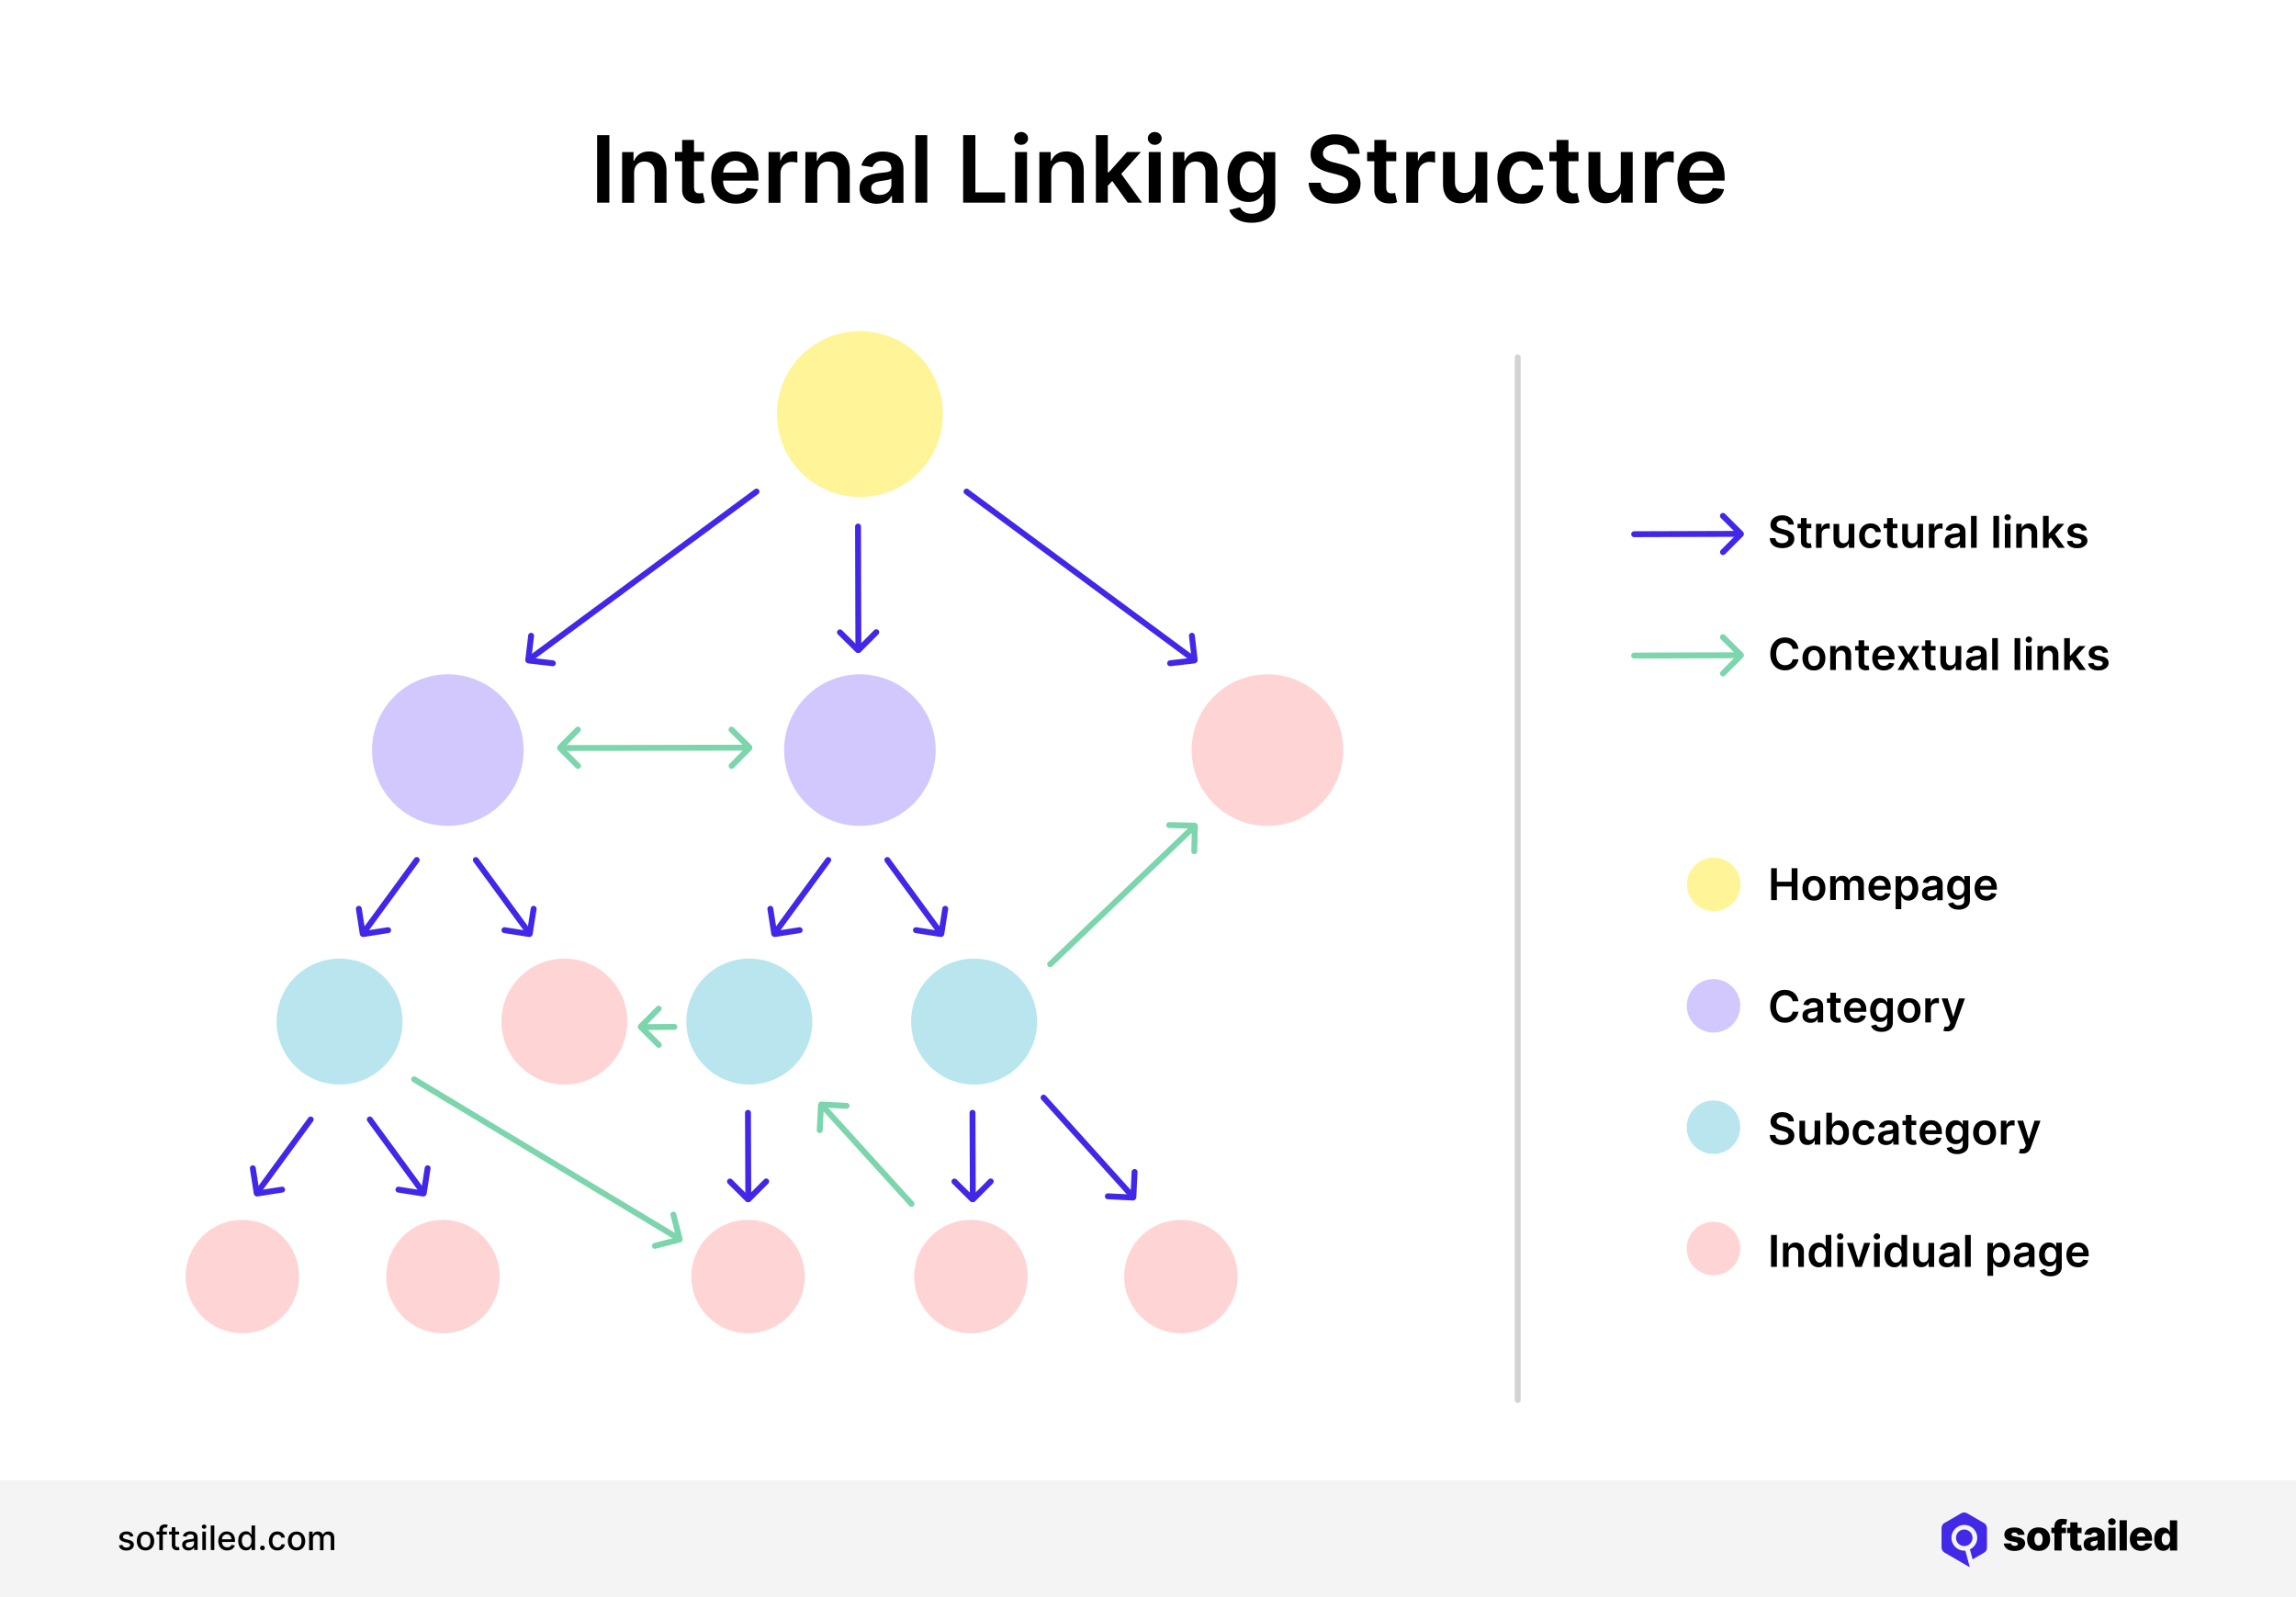 <?xml version="1.0" encoding="utf-8"?>
<!-- Generator: Adobe Illustrator 28.1.0, SVG Export Plug-In . SVG Version: 6.00 Build 0)  -->
<svg version="1.1" id="Layer_1" xmlns="http://www.w3.org/2000/svg" xmlns:xlink="http://www.w3.org/1999/xlink" x="0px" y="0px"
	 viewBox="0 0 2720 1892.5" style="enable-background:new 0 0 2720 1892.5;" xml:space="preserve">
<style type="text/css">
	.st0{fill:#FFFFFF;}
	.st1{opacity:0.15;fill:#F4F4F4;enable-background:new    ;}
	.st2{fill-rule:evenodd;clip-rule:evenodd;fill:#FFFFFF;}
	.st3{fill:#F4F4F4;}
	.st4{fill-rule:evenodd;clip-rule:evenodd;fill:#4228E7;}
	.st5{fill:#FFD4D4;}
	.st6{fill:#D2C8FE;}
	.st7{fill:#FFF497;}
	.st8{fill:#B8E5EE;}
	.st9{fill:none;stroke:#4127E7;stroke-width:7;stroke-linecap:round;stroke-miterlimit:10;}
	.st10{fill:none;stroke:#7CD5AD;stroke-width:7;stroke-linecap:round;stroke-miterlimit:10;}
	.st11{fill:none;stroke:#D3D3D3;stroke-width:7;stroke-linecap:round;stroke-miterlimit:10;}
</style>
<g>
	<rect class="st0" width="2720" height="1892.5"/>
	<g>
		<rect y="1753.7" class="st1" width="2720" height="138.8"/>
		<g>
			<g>
				<path class="st0" d="M158.1,1819.9l-3.8,0.7c-0.2-0.5-0.4-1-0.8-1.4s-0.8-0.8-1.4-1.1c-0.6-0.3-1.3-0.4-2.2-0.4
					c-1.2,0-2.2,0.3-3,0.8s-1.2,1.2-1.2,2.1c0,0.7,0.3,1.3,0.8,1.8c0.5,0.4,1.4,0.8,2.6,1.1l3.5,0.8c2,0.5,3.5,1.2,4.5,2.1
					c1,1,1.5,2.2,1.5,3.8c0,1.3-0.4,2.5-1.1,3.5c-0.8,1-1.8,1.8-3.1,2.4s-2.9,0.9-4.7,0.9c-2.4,0-4.4-0.5-6-1.6
					c-1.5-1-2.5-2.5-2.8-4.5l4.1-0.6c0.3,1.1,0.8,1.9,1.6,2.4s1.8,0.8,3.1,0.8c1.4,0,2.5-0.3,3.3-0.9s1.2-1.3,1.2-2.1
					c0-0.7-0.3-1.3-0.8-1.7c-0.5-0.5-1.3-0.8-2.3-1.1l-3.7-0.8c-2-0.5-3.5-1.2-4.5-2.2s-1.5-2.3-1.5-3.8c0-1.3,0.4-2.4,1.1-3.4
					c0.7-1,1.7-1.7,3-2.3s2.7-0.8,4.4-0.8c2.4,0,4.2,0.5,5.6,1.5C156.8,1816.9,157.7,1818.2,158.1,1819.9z"/>
				<path class="st0" d="M172.4,1836.9c-2,0-3.8-0.5-5.4-1.4s-2.7-2.2-3.6-3.9c-0.8-1.7-1.3-3.7-1.3-5.9c0-2.3,0.4-4.2,1.3-5.9
					c0.8-1.7,2-3,3.6-3.9s3.3-1.4,5.4-1.4c2,0,3.8,0.5,5.4,1.4s2.7,2.3,3.6,3.9c0.8,1.7,1.3,3.7,1.3,5.9c0,2.3-0.4,4.2-1.3,5.9
					c-0.8,1.7-2,3-3.6,3.9S174.4,1836.9,172.4,1836.9z M172.4,1833.3c1.3,0,2.4-0.3,3.3-1.1c0.9-0.7,1.5-1.6,1.9-2.8
					s0.6-2.4,0.6-3.8s-0.2-2.7-0.6-3.8s-1.1-2.1-1.9-2.8c-0.9-0.7-2-1.1-3.3-1.1s-2.4,0.4-3.3,1.1c-0.9,0.7-1.5,1.6-1.9,2.8
					s-0.6,2.5-0.6,3.8c0,1.4,0.2,2.7,0.6,3.8c0.4,1.2,1.1,2.1,1.9,2.8S171.1,1833.3,172.4,1833.3z"/>
				<path class="st0" d="M197.7,1814.6v3.4h-12.3v-3.4H197.7z M188.7,1836.4v-24.3c0-1.4,0.3-2.5,0.9-3.4s1.4-1.6,2.4-2
					s2.1-0.7,3.2-0.7c0.9,0,1.6,0.1,2.2,0.2c0.6,0.1,1.1,0.3,1.3,0.4l-1,3.4c-0.2-0.1-0.5-0.1-0.8-0.2s-0.7-0.1-1.1-0.1
					c-1,0-1.8,0.3-2.2,0.8s-0.7,1.2-0.7,2.2v23.8L188.7,1836.4L188.7,1836.4z"/>
				<path class="st0" d="M212.2,1814.6v3.4h-11.9v-3.4H212.2z M203.5,1809.4h4.2v20.6c0,0.8,0.1,1.4,0.4,1.9s0.6,0.7,1,0.8
					s0.8,0.2,1.3,0.2c0.3,0,0.6,0,0.9-0.1c0.3,0,0.5-0.1,0.6-0.1l0.8,3.5c-0.2,0.1-0.6,0.2-1.1,0.3s-1,0.2-1.7,0.2
					c-1.1,0-2.2-0.2-3.1-0.6c-1-0.4-1.7-1.1-2.3-1.9c-0.6-0.9-0.9-2-0.9-3.3L203.5,1809.4L203.5,1809.4z"/>
				<path class="st0" d="M223.3,1836.9c-1.4,0-2.6-0.3-3.8-0.8s-2-1.3-2.7-2.3c-0.6-1-1-2.2-1-3.6c0-1.2,0.2-2.2,0.7-3
					s1.1-1.4,1.9-1.9c0.8-0.5,1.7-0.8,2.7-1.1c1-0.2,2-0.4,3-0.5c1.3-0.2,2.4-0.3,3.2-0.4s1.4-0.3,1.8-0.5s0.6-0.6,0.6-1.1v-0.1
					c0-1.2-0.3-2.2-1-2.9s-1.7-1-3.1-1c-1.4,0-2.6,0.3-3.4,0.9c-0.8,0.6-1.4,1.3-1.7,2.1l-4-0.9c0.5-1.3,1.2-2.4,2.1-3.2
					c0.9-0.8,2-1.4,3.2-1.8s2.4-0.6,3.8-0.6c0.9,0,1.8,0.1,2.8,0.3s1.9,0.6,2.8,1.1c0.9,0.5,1.6,1.3,2.1,2.3s0.8,2.3,0.8,3.9v14.5
					H230v-3h-0.2c-0.3,0.5-0.7,1.1-1.2,1.6s-1.3,1-2.1,1.3C225.5,1836.7,224.5,1836.9,223.3,1836.9z M224.2,1833.5
					c1.2,0,2.2-0.2,3-0.7s1.5-1.1,1.9-1.8c0.4-0.8,0.7-1.6,0.7-2.4v-2.8c-0.2,0.2-0.4,0.3-0.9,0.4c-0.4,0.1-0.9,0.2-1.5,0.3
					s-1.1,0.2-1.6,0.2c-0.5,0.1-1,0.1-1.3,0.2c-0.8,0.1-1.6,0.3-2.3,0.5s-1.2,0.6-1.6,1.1c-0.4,0.5-0.6,1.1-0.6,1.8
					c0,1.1,0.4,1.8,1.2,2.4C222,1833.2,223,1833.5,224.2,1833.5z"/>
				<path class="st0" d="M241.8,1811.2c-0.7,0-1.4-0.2-1.9-0.7s-0.8-1.1-0.8-1.8s0.3-1.3,0.8-1.8s1.2-0.7,1.9-0.7s1.4,0.2,1.9,0.7
					s0.8,1.1,0.8,1.8s-0.3,1.3-0.8,1.8S242.6,1811.2,241.8,1811.2z M239.7,1836.4v-21.8h4.2v21.8H239.7z"/>
				<path class="st0" d="M253.9,1807.3v29.1h-4.2v-29.1H253.9z"/>
				<path class="st0" d="M269,1836.9c-2.1,0-4-0.5-5.5-1.4s-2.7-2.2-3.6-3.9c-0.8-1.7-1.3-3.7-1.3-5.9s0.4-4.2,1.3-5.9s2-3,3.5-4
					s3.3-1.4,5.3-1.4c1.2,0,2.4,0.2,3.6,0.6s2.2,1,3.1,1.9s1.6,2,2.2,3.4c0.5,1.4,0.8,3.1,0.8,5v1.5H261v-3.2h13.2
					c0-1.1-0.2-2.1-0.7-3s-1.1-1.6-1.9-2.1s-1.8-0.8-2.9-0.8c-1.2,0-2.2,0.3-3.1,0.9s-1.6,1.3-2,2.3c-0.5,0.9-0.7,1.9-0.7,3v2.5
					c0,1.5,0.3,2.7,0.8,3.7s1.2,1.8,2.2,2.3c0.9,0.5,2,0.8,3.3,0.8c0.8,0,1.5-0.1,2.2-0.3s1.2-0.6,1.7-1c0.5-0.5,0.9-1,1.1-1.7
					l4,0.7c-0.3,1.2-0.9,2.2-1.7,3.1c-0.8,0.9-1.9,1.6-3.1,2.1C272,1836.6,270.6,1836.9,269,1836.9z"/>
				<path class="st0" d="M291.3,1836.8c-1.8,0-3.3-0.5-4.7-1.4c-1.4-0.9-2.5-2.2-3.2-3.9c-0.8-1.7-1.2-3.7-1.2-6.1s0.4-4.4,1.2-6.1
					c0.8-1.7,1.9-3,3.3-3.8c1.4-0.9,2.9-1.3,4.7-1.3c1.4,0,2.4,0.2,3.3,0.7c0.8,0.5,1.5,1,1.9,1.6c0.5,0.6,0.8,1.1,1.1,1.6h0.3
					v-10.8h4.2v29.1h-4.1v-3.4h-0.4c-0.3,0.5-0.6,1-1.1,1.6s-1.1,1.1-2,1.6C293.7,1836.6,292.6,1836.8,291.3,1836.8z M292.2,1833.2
					c1.2,0,2.3-0.3,3.1-1s1.5-1.6,1.9-2.7c0.4-1.2,0.7-2.5,0.7-4s-0.2-2.8-0.7-4c-0.4-1.1-1.1-2-1.9-2.7c-0.8-0.6-1.9-1-3.1-1
					c-1.3,0-2.3,0.3-3.2,1c-0.9,0.7-1.5,1.6-1.9,2.7s-0.6,2.4-0.6,3.9s0.2,2.8,0.7,3.9c0.4,1.2,1.1,2.1,1.9,2.8
					S290.9,1833.2,292.2,1833.2z"/>
				<path class="st0" d="M310.9,1836.7c-0.8,0-1.4-0.3-2-0.8s-0.8-1.2-0.8-2s0.3-1.4,0.8-2s1.2-0.8,2-0.8s1.4,0.3,2,0.8
					s0.8,1.2,0.8,2c0,0.5-0.1,1-0.4,1.4s-0.6,0.8-1,1S311.4,1836.7,310.9,1836.7z"/>
				<path class="st0" d="M328.6,1836.9c-2.1,0-3.9-0.5-5.4-1.4c-1.5-1-2.7-2.3-3.5-4s-1.2-3.6-1.2-5.8s0.4-4.2,1.2-5.9
					c0.8-1.7,2-3,3.5-4s3.3-1.4,5.4-1.4c1.7,0,3.1,0.3,4.4,0.9s2.3,1.5,3.1,2.6c0.8,1.1,1.3,2.4,1.4,3.8h-4.1
					c-0.2-1-0.7-1.9-1.6-2.6c-0.8-0.7-1.9-1.1-3.2-1.1c-1.2,0-2.2,0.3-3.1,0.9s-1.6,1.5-2.1,2.6s-0.7,2.5-0.7,4c0,1.6,0.2,3,0.7,4.1
					c0.5,1.2,1.2,2.1,2.1,2.7s1.9,1,3.1,1c0.8,0,1.5-0.2,2.2-0.4c0.7-0.3,1.2-0.7,1.7-1.3s0.8-1.2,0.9-2h4.1
					c-0.2,1.4-0.6,2.7-1.4,3.8s-1.8,2-3.1,2.6C331.9,1836.5,330.3,1836.9,328.6,1836.9z"/>
				<path class="st0" d="M351.3,1836.9c-2,0-3.8-0.5-5.4-1.4c-1.5-0.9-2.7-2.2-3.6-3.9c-0.8-1.7-1.3-3.7-1.3-5.9
					c0-2.3,0.4-4.2,1.3-5.9c0.8-1.7,2-3,3.6-3.9c1.5-0.9,3.3-1.4,5.4-1.4c2,0,3.8,0.5,5.4,1.4s2.7,2.3,3.6,3.9
					c0.8,1.7,1.3,3.7,1.3,5.9c0,2.3-0.4,4.2-1.3,5.9c-0.8,1.7-2,3-3.6,3.9S353.4,1836.9,351.3,1836.9z M351.4,1833.3
					c1.3,0,2.4-0.3,3.3-1.1s1.5-1.6,1.9-2.8s0.6-2.4,0.6-3.8s-0.2-2.7-0.6-3.8c-0.4-1.2-1.1-2.1-1.9-2.8c-0.9-0.7-2-1.1-3.3-1.1
					s-2.4,0.4-3.3,1.1s-1.5,1.6-1.9,2.8s-0.6,2.5-0.6,3.8c0,1.4,0.2,2.7,0.6,3.8c0.4,1.2,1.1,2.1,1.9,2.8
					C348.9,1832.9,350,1833.3,351.4,1833.3z"/>
				<path class="st0" d="M366.2,1836.4v-21.8h4.1v3.6h0.3c0.5-1.2,1.2-2.1,2.2-2.8s2.3-1,3.7-1c1.5,0,2.7,0.3,3.7,1s1.7,1.6,2.2,2.8
					h0.2c0.5-1.2,1.3-2.1,2.5-2.8c1.1-0.7,2.5-1,4.1-1c2,0,3.6,0.6,4.9,1.9c1.3,1.2,1.9,3.1,1.9,5.6v14.6h-4.2v-14.2
					c0-1.5-0.4-2.5-1.2-3.2c-0.8-0.7-1.8-1-2.9-1c-1.4,0-2.5,0.4-3.2,1.3c-0.8,0.8-1.2,1.9-1.2,3.3v13.9h-4.2v-14.5
					c0-1.2-0.4-2.1-1.1-2.9c-0.7-0.7-1.7-1.1-2.9-1.1c-0.8,0-1.5,0.2-2.2,0.6s-1.2,1-1.6,1.8s-0.6,1.6-0.6,2.6v13.5h-4.5
					L366.2,1836.4L366.2,1836.4z"/>
			</g>
			<g>
				<g>
					<path class="st0" d="M2398.4,1818.3l-7.9,0.2c-0.1-0.6-0.3-1.1-0.7-1.5s-0.8-0.8-1.4-1c-0.6-0.3-1.2-0.4-2-0.4
						c-1,0-1.8,0.2-2.5,0.6s-1,0.9-1,1.6c0,0.5,0.2,1,0.6,1.4c0.4,0.4,1.2,0.7,2.4,0.9l5.2,1c2.7,0.5,4.7,1.4,6,2.6s2,2.8,2,4.7
						c0,1.8-0.6,3.4-1.6,4.8c-1.1,1.4-2.5,2.4-4.4,3.2c-1.9,0.7-4,1.1-6.4,1.1c-3.8,0-6.9-0.8-9.1-2.4c-2.2-1.6-3.5-3.7-3.8-6.4
						l8.5-0.2c0.2,1,0.7,1.7,1.5,2.2s1.8,0.8,3,0.8c1.1,0,2-0.2,2.7-0.6s1-1,1-1.6s-0.3-1.1-0.8-1.5s-1.3-0.7-2.5-0.9l-4.7-0.9
						c-2.7-0.5-4.7-1.4-6-2.7s-2-3-2-5.1c0-1.8,0.5-3.3,1.4-4.6c1-1.3,2.3-2.3,4.1-2.9c1.8-0.7,3.9-1,6.3-1c3.6,0,6.5,0.8,8.6,2.3
						C2397,1813.5,2398.2,1815.6,2398.4,1818.3"/>
					<path class="st0" d="M2415.1,1837.4c-2.8,0-5.2-0.6-7.3-1.7c-2-1.2-3.6-2.8-4.7-4.9c-1.1-2.1-1.6-4.5-1.6-7.3s0.5-5.2,1.6-7.3
						s2.7-3.7,4.7-4.9s4.5-1.7,7.3-1.7s5.2,0.6,7.3,1.7c2,1.2,3.6,2.8,4.7,4.9c1.1,2.1,1.6,4.5,1.6,7.3s-0.5,5.2-1.6,7.3
						s-2.6,3.7-4.7,4.9C2420.3,1836.9,2417.9,1837.4,2415.1,1837.4 M2415.1,1831c1,0,1.9-0.3,2.6-0.9c0.7-0.6,1.3-1.5,1.6-2.6
						c0.4-1.1,0.6-2.4,0.6-3.9s-0.2-2.8-0.6-3.9c-0.4-1.1-0.9-2-1.6-2.6c-0.7-0.6-1.6-0.9-2.6-0.9c-1.1,0-2,0.3-2.7,0.9
						s-1.3,1.5-1.7,2.6s-0.6,2.4-0.6,3.9s0.2,2.8,0.6,3.9c0.4,1.1,0.9,2,1.7,2.6C2413.2,1830.7,2414.1,1831,2415.1,1831"/>
					<path class="st0" d="M2447.5,1816.3h-17.3v-6.3h17.3V1816.3z M2433.8,1836.9v-28.2c0-2.1,0.4-3.8,1.2-5.2s1.9-2.4,3.3-3.1
						c1.4-0.7,3-1,4.8-1c1.2,0,2.3,0.1,3.4,0.3c1.1,0.2,1.8,0.3,2.4,0.5l-1.4,6.3c-0.3-0.1-0.7-0.2-1.2-0.3
						c-0.4-0.1-0.9-0.1-1.3-0.1c-1,0-1.7,0.2-2.1,0.7c-0.4,0.4-0.6,1-0.6,1.8v28.4L2433.8,1836.9L2433.8,1836.9z"/>
					<path class="st0" d="M2466,1816.3h-17v-6.3h17V1816.3z M2452.6,1803.6h8.6v24.9c0,0.5,0.1,1,0.2,1.3c0.2,0.3,0.4,0.5,0.8,0.7
						c0.3,0.1,0.7,0.2,1.2,0.2c0.3,0,0.7,0,1-0.1c0.4-0.1,0.7-0.1,0.8-0.2l1.3,6.2c-0.4,0.1-1,0.3-1.7,0.4c-0.7,0.2-1.6,0.3-2.6,0.3
						c-2,0.1-3.7-0.1-5.2-0.7c-1.4-0.6-2.5-1.5-3.3-2.7c-0.7-1.2-1.1-2.7-1.1-4.5V1803.6z"/>
					<path class="st0" d="M2477.2,1837.4c-1.7,0-3.2-0.3-4.6-0.9c-1.3-0.6-2.4-1.5-3.1-2.6c-0.8-1.2-1.1-2.7-1.1-4.4
						c0-1.5,0.3-2.8,0.8-3.8s1.2-1.9,2.2-2.5c0.9-0.6,2-1.1,3.2-1.5c1.2-0.3,2.5-0.6,3.8-0.7c1.5-0.1,2.8-0.3,3.7-0.4
						c0.9-0.2,1.6-0.4,2-0.7s0.6-0.7,0.6-1.3v-0.1c0-0.9-0.3-1.6-0.9-2.1s-1.5-0.7-2.5-0.7c-1.1,0-2,0.2-2.7,0.7s-1.1,1.2-1.3,2
						l-7.9-0.3c0.2-1.6,0.8-3.1,1.8-4.4s2.3-2.3,4-3s3.8-1.1,6.2-1.1c1.7,0,3.3,0.2,4.7,0.6s2.7,1,3.8,1.7c1.1,0.8,1.9,1.7,2.5,2.8
						s0.9,2.4,0.9,3.8v18.3h-8v-3.7h-0.2c-0.5,0.9-1.1,1.7-1.8,2.3s-1.6,1.1-2.6,1.4C2479.6,1837.2,2478.5,1837.4,2477.2,1837.4
						 M2479.9,1831.8c0.9,0,1.7-0.2,2.5-0.6c0.7-0.4,1.3-0.9,1.8-1.5c0.4-0.7,0.7-1.4,0.7-2.3v-2.6c-0.2,0.1-0.5,0.2-0.9,0.3
						c-0.3,0.1-0.7,0.2-1.1,0.3s-0.8,0.2-1.3,0.2c-0.4,0.1-0.8,0.1-1.2,0.2c-0.8,0.1-1.5,0.3-2.1,0.6s-1,0.6-1.3,1s-0.4,0.9-0.4,1.5
						c0,0.9,0.3,1.6,0.9,2C2478.1,1831.5,2478.9,1831.8,2479.9,1831.8"/>
					<path class="st0" d="M2497.7,1810h8.6v26.9h-8.6V1810z M2502,1806.9c-1.2,0-2.2-0.4-3.1-1.2c-0.9-0.8-1.3-1.8-1.3-2.9
						s0.4-2.1,1.3-2.9c0.9-0.8,1.9-1.2,3.1-1.2c1.2,0,2.2,0.4,3.1,1.2c0.9,0.8,1.3,1.7,1.3,2.9c0,1.1-0.4,2.1-1.3,2.9
						C2504.3,1806.5,2503.2,1806.9,2502,1806.9"/>
					<rect x="2511" y="1801.1" class="st0" width="8.6" height="35.8"/>
					<path class="st0" d="M2536.8,1837.4c-2.8,0-5.2-0.6-7.3-1.7c-2-1.1-3.6-2.7-4.7-4.8c-1.1-2.1-1.6-4.5-1.6-7.4
						c0-2.8,0.5-5.2,1.6-7.3s2.6-3.7,4.6-4.9s4.3-1.7,7.1-1.7c1.9,0,3.7,0.3,5.2,0.9c1.6,0.6,3,1.5,4.1,2.6c1.2,1.2,2.1,2.6,2.7,4.3
						c0.6,1.7,1,3.7,1,5.9v2.1h-23.4v-5h15.4c0-0.9-0.2-1.7-0.6-2.4c-0.4-0.7-1-1.3-1.7-1.7s-1.6-0.6-2.5-0.6c-1,0-1.8,0.2-2.6,0.6
						s-1.4,1-1.8,1.7c-0.4,0.7-0.7,1.5-0.7,2.5v5.1c0,1.1,0.2,2.1,0.6,2.9c0.4,0.8,1,1.5,1.8,1.9c0.8,0.5,1.7,0.7,2.8,0.7
						c0.8,0,1.4-0.1,2.1-0.3c0.6-0.2,1.1-0.5,1.6-0.9c0.4-0.4,0.8-0.9,1-1.5l7.9,0.2c-0.3,1.8-1,3.3-2.2,4.6c-1.1,1.3-2.5,2.3-4.3,3
						C2541.2,1837.1,2539.1,1837.4,2536.8,1837.4"/>
					<path class="st0" d="M2562.9,1837.3c-2,0-3.8-0.5-5.4-1.5c-1.6-1-2.9-2.6-3.9-4.6c-1-2.1-1.5-4.6-1.5-7.6
						c0-3.2,0.5-5.8,1.5-7.8s2.3-3.6,3.9-4.5c1.6-1,3.4-1.5,5.3-1.5c1.4,0,2.6,0.2,3.6,0.7s1.8,1.1,2.5,1.9s1.1,1.5,1.5,2.4h0.2
						v-13.6h8.6v35.8h-8.5v-4.4h-0.3c-0.4,0.8-0.9,1.6-1.5,2.3c-0.7,0.7-1.5,1.3-2.5,1.7C2565.5,1837.1,2564.3,1837.3,2562.9,1837.3
						 M2565.9,1830.6c1,0,1.9-0.3,2.7-0.9c0.7-0.6,1.3-1.4,1.7-2.5s0.6-2.3,0.6-3.8s-0.2-2.7-0.6-3.8c-0.4-1.1-1-1.9-1.7-2.4
						c-0.7-0.6-1.6-0.9-2.7-0.9c-1.1,0-2,0.3-2.7,0.9s-1.3,1.4-1.7,2.5s-0.6,2.3-0.6,3.8s0.2,2.7,0.6,3.8c0.4,1.1,0.9,1.9,1.7,2.5
						C2563.9,1830.4,2564.8,1830.6,2565.9,1830.6"/>
				</g>
			</g>
			<g>
				<path class="st2" d="M2353.9,1833.4V1822l0,0v-11.4l0,0c0-1.3-0.4-2.5-1-3.6v-0.1c-0.6-1.1-1.5-2-2.6-2.6h-0.1l-19.7-11.4l0,0
					c-1.1-0.7-2.4-1-3.6-1c-1.3,0-2.5,0.3-3.6,1l0,0l-9.8,5.7l0,0l-9.9,5.7h-0.1c-1.1,0.6-2,1.6-2.5,2.6v0.1
					c-0.6,1.1-0.9,2.3-0.9,3.5v11.4l0,0v11.4l0,0c0,1.3,0.4,2.5,1,3.6s1.6,2,2.6,2.6h0.1l9.8,5.7l0,0l19.1,11.1c0,0,0,0,0.1,0
					c0.3,0.1,0.5,0.2,0.7,0.3l-5.2-19.5c-0.4,0-0.8,0.1-1.2,0.1c-4.2,0-8-1.7-10.8-4.5s-4.5-6.6-4.5-10.8s1.7-8,4.5-10.8
					s6.6-4.5,10.8-4.5s8,1.7,10.8,4.5s4.5,6.6,4.5,10.8s-1.7,8-4.5,10.8c-1.2,1.2-2.7,2.2-4.2,3l3.2,11.7l13.6-7.9
					c1.1-0.6,2-1.6,2.6-2.6C2353.6,1835.8,2353.9,1834.6,2353.9,1833.4"/>
				<circle class="st2" cx="2327" cy="1821.9" r="9.8"/>
			</g>
		</g>
	</g>
	<g>
		<path d="M721.9,160.1v80h-14.5v-80H721.9z"/>
		<path d="M751.2,205v35.2H737v-60h13.5v10.2h0.7c1.4-3.4,3.6-6,6.6-8s6.8-3,11.3-3c4.1,0,7.8,0.9,10.8,2.7s5.5,4.3,7.2,7.7
			s2.5,7.4,2.5,12.2v38.2h-14.1v-36c0-4-1-7.1-3.1-9.4s-4.9-3.4-8.6-3.4c-2.5,0-4.7,0.5-6.6,1.6s-3.4,2.6-4.5,4.7
			C751.7,199.6,751.2,202.1,751.2,205z"/>
		<path d="M834.1,180.1V191h-34.5v-10.9H834.1z M808.1,165.8h14.1v56.3c0,1.9,0.3,3.4,0.9,4.4s1.4,1.7,2.3,2.1c1,0.4,2,0.5,3.2,0.5
			c0.9,0,1.7-0.1,2.4-0.2s1.3-0.2,1.7-0.4l2.4,11.1c-0.8,0.3-1.8,0.5-3.2,0.9c-1.4,0.3-3.1,0.5-5.1,0.5c-3.5,0.1-6.7-0.4-9.6-1.6
			c-2.8-1.2-5.1-3-6.7-5.5c-1.7-2.5-2.5-5.6-2.4-9.4L808.1,165.8L808.1,165.8z"/>
		<path d="M871.8,241.3c-6,0-11.2-1.3-15.6-3.8c-4.4-2.5-7.7-6.1-10.1-10.7s-3.5-10.1-3.5-16.3s1.2-11.6,3.5-16.3
			c2.4-4.7,5.7-8.3,9.9-10.9c4.2-2.6,9.2-3.9,15-3.9c3.7,0,7.2,0.6,10.5,1.8s6.2,3,8.8,5.5s4.5,5.6,6,9.4c1.5,3.8,2.2,8.4,2.2,13.6
			v4.3h-49.2v-9.5h35.6c0-2.7-0.6-5.1-1.8-7.2c-1.1-2.1-2.7-3.8-4.8-5c-2-1.2-4.4-1.8-7.1-1.8c-2.9,0-5.4,0.7-7.6,2.1
			s-3.9,3.2-5.1,5.5s-1.8,4.7-1.9,7.4v8.3c0,3.5,0.6,6.5,1.9,9c1.3,2.5,3.1,4.4,5.4,5.7c2.3,1.3,5,2,8,2c2.1,0,3.9-0.3,5.6-0.9
			c1.7-0.6,3.1-1.5,4.3-2.6s2.1-2.6,2.8-4.3l13.2,1.5c-0.8,3.5-2.4,6.5-4.7,9.1s-5.3,4.6-8.9,6C880.6,240.6,876.5,241.3,871.8,241.3
			z"/>
		<path d="M910.5,240.1v-60h13.7v10h0.6c1.1-3.5,3-6.1,5.6-8c2.7-1.9,5.7-2.8,9.2-2.8c0.8,0,1.7,0,2.6,0.1s1.8,0.2,2.4,0.3v13
			c-0.6-0.2-1.5-0.4-2.8-0.6s-2.5-0.3-3.7-0.3c-2.6,0-4.9,0.6-6.9,1.7c-2,1.1-3.7,2.6-4.8,4.6s-1.8,4.2-1.8,6.8v35.3h-14.1V240.1z"
			/>
		<path d="M968.2,205v35.2h-14.1v-60h13.5v10.2h0.7c1.4-3.4,3.6-6,6.6-8s6.8-3,11.3-3c4.1,0,7.8,0.9,10.8,2.7s5.5,4.3,7.2,7.7
			s2.5,7.4,2.5,12.2v38.2h-14.1v-36c0-4-1-7.1-3.1-9.4s-4.9-3.4-8.6-3.4c-2.5,0-4.7,0.5-6.6,1.6s-3.4,2.6-4.5,4.7
			C968.8,199.6,968.2,202.1,968.2,205z"/>
		<path d="M1038.4,241.4c-3.8,0-7.2-0.7-10.3-2.1c-3-1.4-5.4-3.4-7.2-6.1s-2.6-6-2.6-9.9c0-3.4,0.6-6.2,1.9-8.4s3-4,5.1-5.3
			c2.2-1.3,4.6-2.3,7.3-3c2.7-0.7,5.5-1.2,8.5-1.5c3.5-0.4,6.4-0.7,8.6-1s3.8-0.8,4.8-1.4c1-0.6,1.5-1.6,1.5-3v-0.2
			c0-2.9-0.9-5.2-2.6-6.8s-4.3-2.4-7.5-2.4c-3.5,0-6.2,0.8-8.2,2.3s-3.4,3.3-4.1,5.4l-13.2-1.9c1-3.6,2.8-6.7,5.2-9.2
			s5.3-4.3,8.8-5.5s7.3-1.9,11.5-1.9c2.9,0,5.8,0.3,8.6,1c2.9,0.7,5.5,1.8,7.9,3.3s4.3,3.7,5.7,6.3s2.2,6,2.2,10v40.2h-13.6v-8.2
			h-0.5c-0.9,1.7-2.1,3.2-3.6,4.7c-1.5,1.4-3.5,2.6-5.8,3.5C1044.3,240.9,1041.5,241.4,1038.4,241.4z M1042.1,231
			c2.8,0,5.3-0.6,7.4-1.7c2.1-1.1,3.7-2.6,4.8-4.5s1.7-3.9,1.7-6.1v-7.1c-0.4,0.4-1.2,0.7-2.2,1s-2.2,0.6-3.5,0.8s-2.6,0.4-3.9,0.6
			c-1.3,0.2-2.4,0.3-3.3,0.5c-2.1,0.3-4,0.8-5.7,1.4c-1.7,0.7-3,1.6-3.9,2.7c-1,1.2-1.4,2.7-1.4,4.5c0,2.6,1,4.6,2.9,5.9
			C1036.7,230.3,1039.2,231,1042.1,231z"/>
		<path d="M1098.5,160.1v80h-14.1v-80H1098.5z"/>
		<path d="M1141,240.1v-80h14.5V228h35.2v12.1H1141z"/>
		<path d="M1209.7,171.6c-2.2,0-4.2-0.7-5.8-2.2c-1.6-1.5-2.4-3.3-2.4-5.4c0-2.1,0.8-4,2.4-5.4c1.6-1.5,3.5-2.2,5.8-2.2
			s4.2,0.7,5.8,2.2s2.4,3.3,2.4,5.4c0,2.1-0.8,3.9-2.4,5.4S1212,171.6,1209.7,171.6z M1202.6,240.1v-60h14.1v60H1202.6z"/>
		<path d="M1245.4,205v35.2h-14.1v-60h13.5v10.2h0.7c1.4-3.4,3.6-6,6.6-8s6.8-3,11.3-3c4.1,0,7.8,0.9,10.8,2.7s5.5,4.3,7.2,7.7
			s2.5,7.4,2.5,12.2v38.2h-14.1v-36c0-4-1-7.1-3.1-9.4s-4.9-3.4-8.6-3.4c-2.5,0-4.7,0.5-6.6,1.6s-3.4,2.6-4.5,4.7
			C1246,199.6,1245.4,202.1,1245.4,205z"/>
		<path d="M1298.3,240.1v-80h14.1v80H1298.3z M1311.2,221.3v-17.1h2.3l21.6-24.1h16.5l-26.5,29.5h-2.9L1311.2,221.3z M1336,240.1
			l-19.5-27.3l9.5-10l26.9,37.3H1336z"/>
		<path d="M1368,171.6c-2.2,0-4.2-0.7-5.8-2.2c-1.6-1.5-2.4-3.3-2.4-5.4c0-2.1,0.8-4,2.4-5.4c1.6-1.5,3.5-2.2,5.8-2.2
			s4.2,0.7,5.8,2.2s2.4,3.3,2.4,5.4c0,2.1-0.8,3.9-2.4,5.4S1370.3,171.6,1368,171.6z M1360.9,240.1v-60h14.1v60H1360.9z"/>
		<path d="M1403.7,205v35.2h-14.1v-60h13.5v10.2h0.7c1.4-3.4,3.6-6,6.6-8s6.8-3,11.3-3c4.1,0,7.8,0.9,10.8,2.7s5.5,4.3,7.2,7.7
			s2.5,7.4,2.5,12.2v38.2h-14.1v-36c0-4-1-7.1-3.1-9.4s-4.9-3.4-8.6-3.4c-2.5,0-4.7,0.5-6.6,1.6s-3.4,2.6-4.5,4.7
			C1404.3,199.6,1403.7,202.1,1403.7,205z"/>
		<path d="M1482.8,263.9c-5.1,0-9.4-0.7-13.1-2.1c-3.6-1.4-6.6-3.2-8.8-5.5c-2.2-2.3-3.8-4.8-4.6-7.6l12.7-3.1
			c0.6,1.2,1.4,2.3,2.5,3.5s2.6,2.1,4.4,2.9c1.9,0.8,4.2,1.2,7.1,1.2c4,0,7.3-1,10-2.9c2.6-1.9,3.9-5.1,3.9-9.6v-11.4h-0.7
			c-0.7,1.5-1.8,3-3.2,4.5c-1.4,1.5-3.2,2.8-5.5,3.9c-2.3,1-5.1,1.6-8.6,1.6c-4.6,0-8.8-1.1-12.5-3.3s-6.7-5.4-8.9-9.8
			c-2.2-4.3-3.3-9.8-3.3-16.3c0-6.6,1.1-12.2,3.3-16.7c2.2-4.5,5.2-8,8.9-10.4s7.9-3.5,12.5-3.5c3.5,0,6.4,0.6,8.7,1.8
			c2.3,1.2,4.1,2.6,5.4,4.3c1.4,1.7,2.4,3.2,3.1,4.7h0.8v-9.9h13.9v61c0,5.1-1.2,9.4-3.7,12.7c-2.4,3.4-5.8,5.9-10,7.5
			C1493,263.1,1488.1,263.9,1482.8,263.9z M1482.9,228.2c3,0,5.5-0.7,7.7-2.2s3.7-3.6,4.8-6.3s1.6-6,1.6-9.8s-0.5-7.1-1.6-9.9
			c-1.1-2.8-2.7-5-4.8-6.6c-2.1-1.6-4.7-2.4-7.7-2.4c-3.2,0-5.8,0.8-7.9,2.5s-3.7,3.9-4.8,6.7c-1.1,2.9-1.6,6.1-1.6,9.7
			c0,3.7,0.5,6.9,1.6,9.6c1.1,2.7,2.7,4.9,4.8,6.4C1477.2,227.4,1479.8,228.2,1482.9,228.2z"/>
		<path d="M1596.9,182.1c-0.4-3.4-1.9-6.1-4.6-8s-6.2-2.9-10.5-2.9c-3,0-5.6,0.5-7.8,1.4s-3.8,2.1-5,3.7s-1.7,3.3-1.8,5.4
			c0,1.7,0.4,3.1,1.2,4.3s1.8,2.3,3.1,3.1s2.8,1.6,4.4,2.1s3.2,1.1,4.9,1.4l7.5,1.9c3,0.7,5.9,1.7,8.7,2.9s5.3,2.7,7.5,4.5
			s4,4,5.3,6.6s2,5.6,2,9.1c0,4.7-1.2,8.8-3.6,12.4s-5.9,6.3-10.4,8.3s-10,3-16.4,3c-6.2,0-11.6-1-16.2-2.9s-8.1-4.7-10.7-8.4
			s-4-8.2-4.2-13.5h14.3c0.2,2.8,1.1,5.1,2.6,7s3.5,3.2,5.9,4.1s5.2,1.4,8.2,1.4c3.2,0,5.9-0.5,8.3-1.4s4.3-2.3,5.6-4s2-3.7,2.1-6
			c0-2.1-0.6-3.8-1.8-5.2s-2.9-2.5-5-3.4s-4.7-1.8-7.5-2.5l-9.1-2.3c-6.6-1.7-11.8-4.3-15.6-7.7s-5.7-8-5.7-13.8
			c0-4.7,1.3-8.8,3.8-12.4s6.1-6.3,10.5-8.3s9.4-2.9,15-2.9c5.7,0,10.7,1,14.9,2.9s7.7,4.7,10.1,8.2s3.7,7.5,3.8,12h-13.8V182.1z"/>
		<path d="M1654.1,180.1V191h-34.5v-10.9H1654.1z M1628.1,165.8h14.1v56.3c0,1.9,0.3,3.4,0.9,4.4s1.4,1.7,2.3,2.1
			c1,0.4,2,0.5,3.2,0.5c0.9,0,1.7-0.1,2.4-0.2s1.3-0.2,1.7-0.4l2.4,11.1c-0.8,0.3-1.8,0.5-3.2,0.9c-1.4,0.3-3.1,0.5-5.1,0.5
			c-3.5,0.1-6.7-0.4-9.6-1.6c-2.8-1.2-5.1-3-6.7-5.5c-1.7-2.5-2.5-5.6-2.4-9.4L1628.1,165.8L1628.1,165.8z"/>
		<path d="M1666,240.1v-60h13.7v10h0.6c1.1-3.5,3-6.1,5.6-8s5.7-2.8,9.2-2.8c0.8,0,1.7,0,2.6,0.1s1.8,0.2,2.4,0.3v13
			c-0.6-0.2-1.5-0.4-2.8-0.6s-2.5-0.3-3.7-0.3c-2.6,0-4.9,0.6-6.9,1.7s-3.7,2.6-4.8,4.6s-1.8,4.2-1.8,6.8v35.3H1666V240.1z"/>
		<path d="M1747.8,214.9v-34.8h14.1v60h-13.7v-10.7h-0.6c-1.4,3.4-3.6,6.1-6.7,8.2s-6.9,3.2-11.4,3.2c-3.9,0-7.4-0.9-10.4-2.6
			s-5.4-4.3-7.1-7.7s-2.5-7.5-2.5-12.2v-38.2h14.1v36c0,3.8,1,6.8,3.1,9.1s4.8,3.4,8.2,3.4c2.1,0,4.1-0.5,6.1-1.5s3.6-2.5,4.8-4.6
			S1747.8,218,1747.8,214.9z"/>
		<path d="M1802.7,241.3c-6,0-11.1-1.3-15.4-3.9s-7.6-6.3-9.9-10.9s-3.5-10-3.5-16.1s1.2-11.5,3.5-16.2s5.7-8.3,9.9-10.9
			s9.4-3.9,15.2-3.9c4.9,0,9.2,0.9,12.9,2.7s6.8,4.3,9,7.5s3.5,7,3.8,11.3h-13.5c-0.5-2.9-1.8-5.3-3.9-7.2s-4.8-2.9-8.2-2.9
			c-2.9,0-5.4,0.8-7.6,2.3s-3.9,3.8-5.1,6.7s-1.8,6.4-1.8,10.4c0,4.1,0.6,7.6,1.8,10.5s2.9,5.2,5.1,6.8s4.7,2.4,7.7,2.4
			c2.1,0,4-0.4,5.6-1.2s3-1.9,4.2-3.5s1.9-3.3,2.3-5.5h13.5c-0.3,4.2-1.6,8-3.8,11.3s-5.1,5.8-8.8,7.7S1807.7,241.3,1802.7,241.3z"
			/>
		<path d="M1870,180.1V191h-34.5v-10.9H1870z M1844,165.8h14.1v56.3c0,1.9,0.3,3.4,0.9,4.4s1.4,1.7,2.3,2.1s2,0.5,3.2,0.5
			c0.9,0,1.7-0.1,2.4-0.2s1.3-0.2,1.7-0.4l2.4,11.1c-0.8,0.3-1.8,0.5-3.2,0.9s-3.1,0.5-5.1,0.5c-3.5,0.1-6.7-0.4-9.6-1.6
			s-5.1-3-6.7-5.5s-2.5-5.6-2.4-9.4L1844,165.8L1844,165.8z"/>
		<path d="M1920.1,214.9v-34.8h14.1v60h-13.7v-10.7h-0.6c-1.4,3.4-3.6,6.1-6.7,8.2s-6.9,3.2-11.4,3.2c-3.9,0-7.4-0.9-10.4-2.6
			s-5.4-4.3-7.1-7.7s-2.5-7.5-2.5-12.2v-38.2h14.1v36c0,3.8,1,6.8,3.1,9.1s4.8,3.4,8.2,3.4c2.1,0,4.1-0.5,6.1-1.5s3.6-2.5,4.8-4.6
			S1920.1,218,1920.1,214.9z"/>
		<path d="M1948.7,240.1v-60h13.7v10h0.6c1.1-3.5,3-6.1,5.6-8s5.7-2.8,9.2-2.8c0.8,0,1.7,0,2.6,0.1s1.8,0.2,2.4,0.3v13
			c-0.6-0.2-1.5-0.4-2.8-0.6s-2.5-0.3-3.7-0.3c-2.6,0-4.9,0.6-6.9,1.7s-3.7,2.6-4.8,4.6s-1.8,4.2-1.8,6.8v35.3h-14.1V240.1z"/>
		<path d="M2016.4,241.3c-6,0-11.2-1.3-15.6-3.8s-7.7-6.1-10.1-10.7s-3.5-10.1-3.5-16.3s1.2-11.6,3.5-16.3s5.7-8.3,9.9-10.9
			s9.2-3.9,15-3.9c3.7,0,7.2,0.6,10.5,1.8s6.2,3,8.8,5.5s4.5,5.6,6,9.4s2.2,8.4,2.2,13.6v4.3h-49.2v-9.5h35.6c0-2.7-0.6-5.1-1.8-7.2
			s-2.7-3.8-4.8-5s-4.4-1.8-7.1-1.8c-2.9,0-5.4,0.7-7.6,2.1s-3.9,3.2-5.1,5.5s-1.8,4.7-1.9,7.4v8.3c0,3.5,0.6,6.5,1.9,9
			s3.1,4.4,5.4,5.7s5,2,8,2c2.1,0,3.9-0.3,5.6-0.9s3.1-1.5,4.3-2.6s2.1-2.6,2.8-4.3l13.2,1.5c-0.8,3.5-2.4,6.5-4.7,9.1
			s-5.3,4.6-8.9,6S2021.1,241.3,2016.4,241.3z"/>
	</g>
	<g>
		<rect y="1753.7" class="st3" width="2720" height="138.8"/>
		<g>
			<g>
				<path d="M158.1,1819.9l-3.8,0.7c-0.2-0.5-0.4-1-0.8-1.4s-0.8-0.8-1.4-1.1c-0.6-0.3-1.3-0.4-2.2-0.4c-1.2,0-2.2,0.3-3,0.8
					s-1.2,1.2-1.2,2.1c0,0.7,0.3,1.3,0.8,1.8c0.5,0.4,1.4,0.8,2.6,1.1l3.5,0.8c2,0.5,3.5,1.2,4.5,2.1c1,1,1.5,2.2,1.5,3.8
					c0,1.3-0.4,2.5-1.1,3.5c-0.8,1-1.8,1.8-3.1,2.4s-2.9,0.9-4.7,0.9c-2.4,0-4.4-0.5-6-1.6c-1.5-1-2.5-2.5-2.8-4.5l4.1-0.6
					c0.3,1.1,0.8,1.9,1.6,2.4s1.8,0.8,3.1,0.8c1.4,0,2.5-0.3,3.3-0.9s1.2-1.3,1.2-2.1c0-0.7-0.3-1.3-0.8-1.7
					c-0.5-0.5-1.3-0.8-2.3-1.1l-3.7-0.8c-2-0.5-3.5-1.2-4.5-2.2s-1.5-2.3-1.5-3.8c0-1.3,0.4-2.4,1.1-3.4c0.7-1,1.7-1.7,3-2.3
					s2.7-0.8,4.4-0.8c2.4,0,4.2,0.5,5.6,1.5C156.8,1816.9,157.7,1818.2,158.1,1819.9z"/>
				<path d="M172.4,1836.9c-2,0-3.8-0.5-5.4-1.4s-2.7-2.2-3.6-3.9c-0.8-1.7-1.3-3.7-1.3-5.9c0-2.3,0.4-4.2,1.3-5.9
					c0.8-1.7,2-3,3.6-3.9s3.3-1.4,5.4-1.4c2,0,3.8,0.5,5.4,1.4s2.7,2.3,3.6,3.9c0.8,1.7,1.3,3.7,1.3,5.9c0,2.3-0.4,4.2-1.3,5.9
					c-0.8,1.7-2,3-3.6,3.9S174.4,1836.9,172.4,1836.9z M172.4,1833.3c1.3,0,2.4-0.3,3.3-1.1c0.9-0.7,1.5-1.6,1.9-2.8
					s0.6-2.4,0.6-3.8s-0.2-2.7-0.6-3.8s-1.1-2.1-1.9-2.8c-0.9-0.7-2-1.1-3.3-1.1s-2.4,0.4-3.3,1.1c-0.9,0.7-1.5,1.6-1.9,2.8
					s-0.6,2.5-0.6,3.8c0,1.4,0.2,2.7,0.6,3.8c0.4,1.2,1.1,2.1,1.9,2.8S171.1,1833.3,172.4,1833.3z"/>
				<path d="M197.7,1814.6v3.4h-12.3v-3.4H197.7z M188.7,1836.4v-24.3c0-1.4,0.3-2.5,0.9-3.4s1.4-1.6,2.4-2s2.1-0.7,3.2-0.7
					c0.9,0,1.6,0.1,2.2,0.2c0.6,0.1,1.1,0.3,1.3,0.4l-1,3.4c-0.2-0.1-0.5-0.1-0.8-0.2s-0.7-0.1-1.1-0.1c-1,0-1.8,0.3-2.2,0.8
					s-0.7,1.2-0.7,2.2v23.8L188.7,1836.4L188.7,1836.4z"/>
				<path d="M212.2,1814.6v3.4h-11.9v-3.4H212.2z M203.5,1809.4h4.2v20.6c0,0.8,0.1,1.4,0.4,1.9s0.6,0.7,1,0.8s0.8,0.2,1.3,0.2
					c0.3,0,0.6,0,0.9-0.1c0.3,0,0.5-0.1,0.6-0.1l0.8,3.5c-0.2,0.1-0.6,0.2-1.1,0.3s-1,0.2-1.7,0.2c-1.1,0-2.2-0.2-3.1-0.6
					c-1-0.4-1.7-1.1-2.3-1.9c-0.6-0.9-0.9-2-0.9-3.3L203.5,1809.4L203.5,1809.4z"/>
				<path d="M223.3,1836.9c-1.4,0-2.6-0.3-3.8-0.8s-2-1.3-2.7-2.3c-0.6-1-1-2.2-1-3.6c0-1.2,0.2-2.2,0.7-3s1.1-1.4,1.9-1.9
					c0.8-0.5,1.7-0.8,2.7-1.1c1-0.2,2-0.4,3-0.5c1.3-0.2,2.4-0.3,3.2-0.4s1.4-0.3,1.8-0.5s0.6-0.6,0.6-1.1v-0.1c0-1.2-0.3-2.2-1-2.9
					s-1.7-1-3.1-1c-1.4,0-2.6,0.3-3.4,0.9c-0.8,0.6-1.4,1.3-1.7,2.1l-4-0.9c0.5-1.3,1.2-2.4,2.1-3.2c0.9-0.8,2-1.4,3.2-1.8
					s2.4-0.6,3.8-0.6c0.9,0,1.8,0.1,2.8,0.3s1.9,0.6,2.8,1.1c0.9,0.5,1.6,1.3,2.1,2.3s0.8,2.3,0.8,3.9v14.5H230v-3h-0.2
					c-0.3,0.5-0.7,1.1-1.2,1.6s-1.3,1-2.1,1.3C225.5,1836.7,224.5,1836.9,223.3,1836.9z M224.2,1833.5c1.2,0,2.2-0.2,3-0.7
					s1.5-1.1,1.9-1.8c0.4-0.8,0.7-1.6,0.7-2.4v-2.8c-0.2,0.2-0.4,0.3-0.9,0.4c-0.4,0.1-0.9,0.2-1.5,0.3s-1.1,0.2-1.6,0.2
					c-0.5,0.1-1,0.1-1.3,0.2c-0.8,0.1-1.6,0.3-2.3,0.5s-1.2,0.6-1.6,1.1c-0.4,0.5-0.6,1.1-0.6,1.8c0,1.1,0.4,1.8,1.2,2.4
					C222,1833.2,223,1833.5,224.2,1833.5z"/>
				<path d="M241.8,1811.2c-0.7,0-1.4-0.2-1.9-0.7s-0.8-1.1-0.8-1.8s0.3-1.3,0.8-1.8s1.2-0.7,1.9-0.7s1.4,0.2,1.9,0.7
					s0.8,1.1,0.8,1.8s-0.3,1.3-0.8,1.8S242.6,1811.2,241.8,1811.2z M239.7,1836.4v-21.8h4.2v21.8H239.7z"/>
				<path d="M253.9,1807.3v29.1h-4.2v-29.1H253.9z"/>
				<path d="M269,1836.9c-2.1,0-4-0.5-5.5-1.4s-2.7-2.2-3.6-3.9c-0.8-1.7-1.3-3.7-1.3-5.9s0.4-4.2,1.3-5.9s2-3,3.5-4
					s3.3-1.4,5.3-1.4c1.2,0,2.4,0.2,3.6,0.6s2.2,1,3.1,1.9s1.6,2,2.2,3.4c0.5,1.4,0.8,3.1,0.8,5v1.5H261v-3.2h13.2
					c0-1.1-0.2-2.1-0.7-3s-1.1-1.6-1.9-2.1s-1.8-0.8-2.9-0.8c-1.2,0-2.2,0.3-3.1,0.9s-1.6,1.3-2,2.3c-0.5,0.9-0.7,1.9-0.7,3v2.5
					c0,1.5,0.3,2.7,0.8,3.7s1.2,1.8,2.2,2.3c0.9,0.5,2,0.8,3.3,0.8c0.8,0,1.5-0.1,2.2-0.3s1.2-0.6,1.7-1c0.5-0.5,0.9-1,1.1-1.7
					l4,0.7c-0.3,1.2-0.9,2.2-1.7,3.1c-0.8,0.9-1.9,1.6-3.1,2.1C272,1836.6,270.6,1836.9,269,1836.9z"/>
				<path d="M291.3,1836.8c-1.8,0-3.3-0.5-4.7-1.4c-1.4-0.9-2.5-2.2-3.2-3.9c-0.8-1.7-1.2-3.7-1.2-6.1s0.4-4.4,1.2-6.1
					c0.8-1.7,1.9-3,3.3-3.8c1.4-0.9,2.9-1.3,4.7-1.3c1.4,0,2.4,0.2,3.3,0.7c0.8,0.5,1.5,1,1.9,1.6c0.5,0.6,0.8,1.1,1.1,1.6h0.3
					v-10.8h4.2v29.1h-4.1v-3.4h-0.4c-0.3,0.5-0.6,1-1.1,1.6s-1.1,1.1-2,1.6C293.7,1836.6,292.6,1836.8,291.3,1836.8z M292.2,1833.2
					c1.2,0,2.3-0.3,3.1-1s1.5-1.6,1.9-2.7c0.4-1.2,0.7-2.5,0.7-4s-0.2-2.8-0.7-4c-0.4-1.1-1.1-2-1.9-2.7c-0.8-0.6-1.9-1-3.1-1
					c-1.3,0-2.3,0.3-3.2,1c-0.9,0.7-1.5,1.6-1.9,2.7s-0.6,2.4-0.6,3.9s0.2,2.8,0.7,3.9c0.4,1.2,1.1,2.1,1.9,2.8
					S290.9,1833.2,292.2,1833.2z"/>
				<path d="M310.9,1836.7c-0.8,0-1.4-0.3-2-0.8s-0.8-1.2-0.8-2s0.3-1.4,0.8-2s1.2-0.8,2-0.8s1.4,0.3,2,0.8s0.8,1.2,0.8,2
					c0,0.5-0.1,1-0.4,1.4s-0.6,0.8-1,1S311.4,1836.7,310.9,1836.7z"/>
				<path d="M328.6,1836.9c-2.1,0-3.9-0.5-5.4-1.4c-1.5-1-2.7-2.3-3.5-4s-1.2-3.6-1.2-5.8s0.4-4.2,1.2-5.9c0.8-1.7,2-3,3.5-4
					s3.3-1.4,5.4-1.4c1.7,0,3.1,0.3,4.4,0.9s2.3,1.5,3.1,2.6c0.8,1.1,1.3,2.4,1.4,3.8h-4.1c-0.2-1-0.7-1.9-1.6-2.6
					c-0.8-0.7-1.9-1.1-3.2-1.1c-1.2,0-2.2,0.3-3.1,0.9s-1.6,1.5-2.1,2.6s-0.7,2.5-0.7,4c0,1.6,0.2,3,0.7,4.1
					c0.5,1.2,1.2,2.1,2.1,2.7s1.9,1,3.1,1c0.8,0,1.5-0.2,2.2-0.4c0.7-0.3,1.2-0.7,1.7-1.3s0.8-1.2,0.9-2h4.1
					c-0.2,1.4-0.6,2.7-1.4,3.8s-1.8,2-3.1,2.6C331.9,1836.5,330.3,1836.9,328.6,1836.9z"/>
				<path d="M351.3,1836.9c-2,0-3.8-0.5-5.4-1.4c-1.5-0.9-2.7-2.2-3.6-3.9c-0.8-1.7-1.3-3.7-1.3-5.9c0-2.3,0.4-4.2,1.3-5.9
					c0.8-1.7,2-3,3.6-3.9c1.5-0.9,3.3-1.4,5.4-1.4c2,0,3.8,0.5,5.4,1.4s2.7,2.3,3.6,3.9c0.8,1.7,1.3,3.7,1.3,5.9
					c0,2.3-0.4,4.2-1.3,5.9c-0.8,1.7-2,3-3.6,3.9S353.4,1836.9,351.3,1836.9z M351.4,1833.3c1.3,0,2.4-0.3,3.3-1.1s1.5-1.6,1.9-2.8
					s0.6-2.4,0.6-3.8s-0.2-2.7-0.6-3.8c-0.4-1.2-1.1-2.1-1.9-2.8c-0.9-0.7-2-1.1-3.3-1.1s-2.4,0.4-3.3,1.1s-1.5,1.6-1.9,2.8
					s-0.6,2.5-0.6,3.8c0,1.4,0.2,2.7,0.6,3.8c0.4,1.2,1.1,2.1,1.9,2.8C348.9,1832.9,350,1833.3,351.4,1833.3z"/>
				<path d="M366.2,1836.4v-21.8h4.1v3.6h0.3c0.5-1.2,1.2-2.1,2.2-2.8s2.3-1,3.7-1c1.5,0,2.7,0.3,3.7,1s1.7,1.6,2.2,2.8h0.2
					c0.5-1.2,1.3-2.1,2.5-2.8c1.1-0.7,2.5-1,4.1-1c2,0,3.6,0.6,4.9,1.9c1.3,1.2,1.9,3.1,1.9,5.6v14.6h-4.2v-14.2
					c0-1.5-0.4-2.5-1.2-3.2c-0.8-0.7-1.8-1-2.9-1c-1.4,0-2.5,0.4-3.2,1.3c-0.8,0.8-1.2,1.9-1.2,3.3v13.9h-4.2v-14.5
					c0-1.2-0.4-2.1-1.1-2.9c-0.7-0.7-1.7-1.1-2.9-1.1c-0.8,0-1.5,0.2-2.2,0.6s-1.2,1-1.6,1.8s-0.6,1.6-0.6,2.6v13.5h-4.5
					L366.2,1836.4L366.2,1836.4z"/>
			</g>
			<g>
				<g>
					<path d="M2398.4,1818.3l-7.9,0.2c-0.1-0.6-0.3-1.1-0.7-1.5s-0.8-0.8-1.4-1c-0.6-0.3-1.2-0.4-2-0.4c-1,0-1.8,0.2-2.5,0.6
						s-1,0.9-1,1.6c0,0.5,0.2,1,0.6,1.4c0.4,0.4,1.2,0.7,2.4,0.9l5.2,1c2.7,0.5,4.7,1.4,6,2.6s2,2.8,2,4.7c0,1.8-0.6,3.4-1.6,4.8
						c-1.1,1.4-2.5,2.4-4.4,3.2c-1.9,0.7-4,1.1-6.4,1.1c-3.8,0-6.9-0.8-9.1-2.4c-2.2-1.6-3.5-3.7-3.8-6.4l8.5-0.2
						c0.2,1,0.7,1.7,1.5,2.2s1.8,0.8,3,0.8c1.1,0,2-0.2,2.7-0.6s1-1,1-1.6s-0.3-1.1-0.8-1.5s-1.3-0.7-2.5-0.9l-4.7-0.9
						c-2.7-0.5-4.7-1.4-6-2.7s-2-3-2-5.1c0-1.8,0.5-3.3,1.4-4.6c1-1.3,2.3-2.3,4.1-2.9c1.8-0.7,3.9-1,6.3-1c3.6,0,6.5,0.8,8.6,2.3
						C2397,1813.5,2398.2,1815.6,2398.4,1818.3"/>
					<path d="M2415.1,1837.4c-2.8,0-5.2-0.6-7.3-1.7c-2-1.2-3.6-2.8-4.7-4.9c-1.1-2.1-1.6-4.5-1.6-7.3s0.5-5.2,1.6-7.3
						s2.7-3.7,4.7-4.9s4.5-1.7,7.3-1.7s5.2,0.6,7.3,1.7c2,1.2,3.6,2.8,4.7,4.9c1.1,2.1,1.6,4.5,1.6,7.3s-0.5,5.2-1.6,7.3
						s-2.6,3.7-4.7,4.9C2420.3,1836.9,2417.9,1837.4,2415.1,1837.4 M2415.1,1831c1,0,1.9-0.3,2.6-0.9c0.7-0.6,1.3-1.5,1.6-2.6
						c0.4-1.1,0.6-2.4,0.6-3.9s-0.2-2.8-0.6-3.9c-0.4-1.1-0.9-2-1.6-2.6c-0.7-0.6-1.6-0.9-2.6-0.9c-1.1,0-2,0.3-2.7,0.9
						s-1.3,1.5-1.7,2.6s-0.6,2.4-0.6,3.9s0.2,2.8,0.6,3.9c0.4,1.1,0.9,2,1.7,2.6C2413.2,1830.7,2414.1,1831,2415.1,1831"/>
					<path d="M2447.5,1816.3h-17.3v-6.3h17.3V1816.3z M2433.8,1836.9v-28.2c0-2.1,0.4-3.8,1.2-5.2s1.9-2.4,3.3-3.1
						c1.4-0.7,3-1,4.8-1c1.2,0,2.3,0.1,3.4,0.3c1.1,0.2,1.8,0.3,2.4,0.5l-1.4,6.3c-0.3-0.1-0.7-0.2-1.2-0.3
						c-0.4-0.1-0.9-0.1-1.3-0.1c-1,0-1.7,0.2-2.1,0.7c-0.4,0.4-0.6,1-0.6,1.8v28.4L2433.8,1836.9L2433.8,1836.9z"/>
					<path d="M2466,1816.3h-17v-6.3h17V1816.3z M2452.6,1803.6h8.6v24.9c0,0.5,0.1,1,0.2,1.3c0.2,0.3,0.4,0.5,0.8,0.7
						c0.3,0.1,0.7,0.2,1.2,0.2c0.3,0,0.7,0,1-0.1c0.4-0.1,0.7-0.1,0.8-0.2l1.3,6.2c-0.4,0.1-1,0.3-1.7,0.4c-0.7,0.2-1.6,0.3-2.6,0.3
						c-2,0.1-3.7-0.1-5.2-0.7c-1.4-0.6-2.5-1.5-3.3-2.7c-0.7-1.2-1.1-2.7-1.1-4.5V1803.6z"/>
					<path d="M2477.2,1837.4c-1.7,0-3.2-0.3-4.6-0.9c-1.3-0.6-2.4-1.5-3.1-2.6c-0.8-1.2-1.1-2.7-1.1-4.4c0-1.5,0.3-2.8,0.8-3.8
						s1.2-1.9,2.2-2.5c0.9-0.6,2-1.1,3.2-1.5c1.2-0.3,2.5-0.6,3.8-0.7c1.5-0.1,2.8-0.3,3.7-0.4c0.9-0.2,1.6-0.4,2-0.7
						s0.6-0.7,0.6-1.3v-0.1c0-0.9-0.3-1.6-0.9-2.1s-1.5-0.7-2.5-0.7c-1.1,0-2,0.2-2.7,0.7s-1.1,1.2-1.3,2l-7.9-0.3
						c0.2-1.6,0.8-3.1,1.8-4.4s2.3-2.3,4-3s3.8-1.1,6.2-1.1c1.7,0,3.3,0.2,4.7,0.6s2.7,1,3.8,1.7c1.1,0.8,1.9,1.7,2.5,2.8
						s0.9,2.4,0.9,3.8v18.3h-8v-3.7h-0.2c-0.5,0.9-1.1,1.7-1.8,2.3s-1.6,1.1-2.6,1.4C2479.6,1837.2,2478.5,1837.4,2477.2,1837.4
						 M2479.9,1831.8c0.9,0,1.7-0.2,2.5-0.6c0.7-0.4,1.3-0.9,1.8-1.5c0.4-0.7,0.7-1.4,0.7-2.3v-2.6c-0.2,0.1-0.5,0.2-0.9,0.3
						c-0.3,0.1-0.7,0.2-1.1,0.3s-0.8,0.2-1.3,0.2c-0.4,0.1-0.8,0.1-1.2,0.2c-0.8,0.1-1.5,0.3-2.1,0.6s-1,0.6-1.3,1s-0.4,0.9-0.4,1.5
						c0,0.9,0.3,1.6,0.9,2C2478.1,1831.5,2478.9,1831.8,2479.9,1831.8"/>
					<path d="M2497.7,1810h8.6v26.9h-8.6V1810z M2502,1806.9c-1.2,0-2.2-0.4-3.1-1.2c-0.9-0.8-1.3-1.8-1.3-2.9s0.4-2.1,1.3-2.9
						c0.9-0.8,1.9-1.2,3.1-1.2c1.2,0,2.2,0.4,3.1,1.2c0.9,0.8,1.3,1.7,1.3,2.9c0,1.1-0.4,2.1-1.3,2.9
						C2504.3,1806.5,2503.2,1806.9,2502,1806.9"/>
					<rect x="2511" y="1801.1" width="8.6" height="35.8"/>
					<path d="M2536.8,1837.4c-2.8,0-5.2-0.6-7.3-1.7c-2-1.1-3.6-2.7-4.7-4.8c-1.1-2.1-1.6-4.5-1.6-7.4c0-2.8,0.5-5.2,1.6-7.3
						s2.6-3.7,4.6-4.9s4.3-1.7,7.1-1.7c1.9,0,3.7,0.3,5.2,0.9c1.6,0.6,3,1.5,4.1,2.6c1.2,1.2,2.1,2.6,2.7,4.3c0.6,1.7,1,3.7,1,5.9
						v2.1h-23.4v-5h15.4c0-0.9-0.2-1.7-0.6-2.4c-0.4-0.7-1-1.3-1.7-1.7s-1.6-0.6-2.5-0.6c-1,0-1.8,0.2-2.6,0.6s-1.4,1-1.8,1.7
						c-0.4,0.7-0.7,1.5-0.7,2.5v5.1c0,1.1,0.2,2.1,0.6,2.9c0.4,0.8,1,1.5,1.8,1.9c0.8,0.5,1.7,0.7,2.8,0.7c0.8,0,1.4-0.1,2.1-0.3
						c0.6-0.2,1.1-0.5,1.6-0.9c0.4-0.4,0.8-0.9,1-1.5l7.9,0.2c-0.3,1.8-1,3.3-2.2,4.6c-1.1,1.3-2.5,2.3-4.3,3
						C2541.2,1837.1,2539.1,1837.4,2536.8,1837.4"/>
					<path d="M2562.9,1837.3c-2,0-3.8-0.5-5.4-1.5c-1.6-1-2.9-2.6-3.9-4.6c-1-2.1-1.5-4.6-1.5-7.6c0-3.2,0.5-5.8,1.5-7.8
						s2.3-3.6,3.9-4.5c1.6-1,3.4-1.5,5.3-1.5c1.4,0,2.6,0.2,3.6,0.7s1.8,1.1,2.5,1.9s1.1,1.5,1.5,2.4h0.2v-13.6h8.6v35.8h-8.5v-4.4
						h-0.3c-0.4,0.8-0.9,1.6-1.5,2.3c-0.7,0.7-1.5,1.3-2.5,1.7C2565.5,1837.1,2564.3,1837.3,2562.9,1837.3 M2565.9,1830.6
						c1,0,1.9-0.3,2.7-0.9c0.7-0.6,1.3-1.4,1.7-2.5s0.6-2.3,0.6-3.8s-0.2-2.7-0.6-3.8c-0.4-1.1-1-1.9-1.7-2.4
						c-0.7-0.6-1.6-0.9-2.7-0.9c-1.1,0-2,0.3-2.7,0.9s-1.3,1.4-1.7,2.5s-0.6,2.3-0.6,3.8s0.2,2.7,0.6,3.8c0.4,1.1,0.9,1.9,1.7,2.5
						C2563.9,1830.4,2564.8,1830.6,2565.9,1830.6"/>
				</g>
			</g>
			<g>
				<path class="st4" d="M2353.9,1833.4V1822l0,0v-11.4l0,0c0-1.3-0.4-2.5-1-3.6v-0.1c-0.6-1.1-1.5-2-2.6-2.6h-0.1l-19.7-11.4l0,0
					c-1.1-0.7-2.4-1-3.6-1c-1.3,0-2.5,0.3-3.6,1l0,0l-9.8,5.7l0,0l-9.9,5.7h-0.1c-1.1,0.6-2,1.6-2.5,2.6v0.1
					c-0.6,1.1-0.9,2.3-0.9,3.5v11.4l0,0v11.4l0,0c0,1.3,0.4,2.5,1,3.6s1.6,2,2.6,2.6h0.1l9.8,5.7l0,0l19.1,11.1c0,0,0,0,0.1,0
					c0.3,0.1,0.5,0.2,0.7,0.3l-5.2-19.5c-0.4,0-0.8,0.1-1.2,0.1c-4.2,0-8-1.7-10.8-4.5s-4.5-6.6-4.5-10.8s1.7-8,4.5-10.8
					s6.6-4.5,10.8-4.5s8,1.7,10.8,4.5s4.5,6.6,4.5,10.8s-1.7,8-4.5,10.8c-1.2,1.2-2.7,2.2-4.2,3l3.2,11.7l13.6-7.9
					c1.1-0.6,2-1.6,2.6-2.6C2353.6,1835.8,2353.9,1834.6,2353.9,1833.4"/>
				<circle class="st4" cx="2327" cy="1821.9" r="9.8"/>
			</g>
		</g>
	</g>
	<g>
		<circle class="st5" cx="287.1" cy="1512.4" r="67.2"/>
		<circle class="st5" cx="524.7" cy="1512.4" r="67.2"/>
		<g>
			<circle class="st5" cx="886.2" cy="1512.4" r="67.2"/>
		</g>
		<g>
			<circle class="st5" cx="1150.2" cy="1512.4" r="67.2"/>
		</g>
		<g>
			<circle class="st5" cx="1399" cy="1512.4" r="67.2"/>
		</g>
		<g>
			<g>
				<g>
					
						<ellipse transform="matrix(0.707 -0.707 0.707 0.707 -329.977 980.765)" class="st6" cx="1018.9" cy="888.7" rx="89.8" ry="89.8"/>
				</g>
			</g>
			<g>
				<g>
					
						<ellipse transform="matrix(0.707 -0.707 0.707 0.707 -48.407 864.135)" class="st7" cx="1018.9" cy="490.5" rx="98.3" ry="98.3"/>
				</g>
			</g>
			<g>
				<g>
					<circle class="st6" cx="530.5" cy="888.7" r="89.8"/>
				</g>
			</g>
		</g>
		<g>
			<circle class="st8" cx="402.3" cy="1210.3" r="74.6"/>
			<circle class="st5" cx="668.6" cy="1210.3" r="74.6"/>
		</g>
		<g>
			<circle class="st8" cx="887.7" cy="1210.3" r="74.6"/>
			<circle class="st8" cx="1154" cy="1210.3" r="74.6"/>
		</g>
		<g>
			<g>
				<g>
					<line class="st9" x1="896.2" y1="582.4" x2="626.7" y2="781.4"/>
					<line class="st9" x1="654.9" y1="785.8" x2="626.3" y2="782.5"/>
					<line class="st9" x1="625.8" y1="781.8" x2="629.2" y2="753.2"/>
				</g>
			</g>
			<g>
				<g>
					<line class="st9" x1="1145" y1="582.4" x2="1414.4" y2="781.4"/>
					<line class="st9" x1="1386.2" y1="785.8" x2="1414.8" y2="782.5"/>
					<line class="st9" x1="1415.3" y1="781.8" x2="1412" y2="753.2"/>
				</g>
			</g>
			<g>
				<g>
					<line class="st9" x1="1016.5" y1="623.8" x2="1016.9" y2="769.1"/>
					<line class="st9" x1="995.1" y1="749.2" x2="1016.3" y2="770.1"/>
					<line class="st9" x1="1017.1" y1="770.1" x2="1038.1" y2="749"/>
				</g>
			</g>
		</g>
		<g>
			<g>
				<line class="st10" x1="780.4" y1="1237.9" x2="759.3" y2="1216.9"/>
				<line class="st10" x1="759.3" y1="1216.1" x2="780.3" y2="1195"/>
			</g>
			<g>
				<g>
					<line class="st10" x1="763.4" y1="1216.9" x2="798.9" y2="1216.6"/>
				</g>
			</g>
		</g>
		<g>
			<g>
				<g>
					<line class="st10" x1="881.9" y1="885.8" x2="664.6" y2="886.2"/>
					<line class="st10" x1="684.6" y1="864.4" x2="663.6" y2="885.6"/>
					<line class="st10" x1="663.6" y1="886.4" x2="684.7" y2="907.4"/>
				</g>
			</g>
			<g>
				<g>
					<line class="st10" x1="866.7" y1="907.4" x2="887.7" y2="886.2"/>
					<line class="st10" x1="887.7" y1="885.4" x2="866.6" y2="864.4"/>
				</g>
			</g>
		</g>
		<g>
			<g>
				<g>
					<line class="st9" x1="493.7" y1="1018.9" x2="430.5" y2="1105.3"/>
					<line class="st9" x1="459.8" y1="1102" x2="430.4" y2="1106.6"/>
					<line class="st9" x1="429.7" y1="1106.1" x2="425.1" y2="1076.7"/>
				</g>
			</g>
			<g>
				<g>
					<line class="st9" x1="563.7" y1="1018.9" x2="626.9" y2="1105.3"/>
					<line class="st9" x1="597.6" y1="1102" x2="627" y2="1106.6"/>
					<line class="st9" x1="627.6" y1="1106.1" x2="632.2" y2="1076.7"/>
				</g>
			</g>
		</g>
		<g>
			<g>
				<g>
					<line class="st9" x1="368.1" y1="1326.3" x2="304.9" y2="1412.7"/>
					<line class="st9" x1="334.2" y1="1409.4" x2="304.7" y2="1414"/>
					<line class="st9" x1="304.1" y1="1413.5" x2="299.5" y2="1384.1"/>
				</g>
			</g>
			<g>
				<g>
					<line class="st9" x1="438.1" y1="1326.3" x2="501.3" y2="1412.7"/>
					<line class="st9" x1="472" y1="1409.4" x2="501.4" y2="1414"/>
					<line class="st9" x1="502" y1="1413.5" x2="506.6" y2="1384.1"/>
				</g>
			</g>
		</g>
		<g>
			<g>
				<line class="st9" x1="1236.3" y1="1300.4" x2="1341.9" y2="1417.6"/>
				<line class="st9" x1="1312.4" y1="1417.3" x2="1342.1" y2="1418.8"/>
				<line class="st9" x1="1342.7" y1="1418.2" x2="1344.1" y2="1388.5"/>
			</g>
		</g>
		<g>
			<g>
				<line class="st10" x1="1079.8" y1="1426.3" x2="973.8" y2="1309.5"/>
				<line class="st10" x1="971.1" y1="1338.9" x2="972.6" y2="1309.1"/>
				<line class="st10" x1="973.2" y1="1308.6" x2="1002.9" y2="1310.1"/>
			</g>
		</g>
		<g>
			<g>
				<line class="st10" x1="1244.1" y1="1142.4" x2="1414.6" y2="979.3"/>
				<line class="st10" x1="1385.1" y1="977.5" x2="1414.9" y2="978.2"/>
				<line class="st10" x1="1415.5" y1="978.7" x2="1414.8" y2="1008.5"/>
			</g>
		</g>
		<g>
			<g>
				<g>
					<line class="st9" x1="981.2" y1="1018.9" x2="918" y2="1105.3"/>
					<line class="st9" x1="947.3" y1="1102" x2="917.9" y2="1106.6"/>
					<line class="st9" x1="917.2" y1="1106.1" x2="912.6" y2="1076.7"/>
				</g>
			</g>
			<g>
				<g>
					<line class="st9" x1="1051.2" y1="1018.9" x2="1114.4" y2="1105.3"/>
					<line class="st9" x1="1085.1" y1="1102" x2="1114.5" y2="1106.6"/>
					<line class="st9" x1="1115.2" y1="1106.1" x2="1119.8" y2="1076.7"/>
				</g>
			</g>
		</g>
		<g>
			<g>
				<line class="st10" x1="490.6" y1="1278.7" x2="804.2" y2="1467.5"/>
				<line class="st10" x1="775.9" y1="1476" x2="804.8" y2="1468.6"/>
				<line class="st10" x1="805.2" y1="1467.9" x2="797.7" y2="1439"/>
			</g>
		</g>
		<g>
			<g>
				<line class="st9" x1="886.1" y1="1318.4" x2="886.5" y2="1419.8"/>
				<line class="st9" x1="864.8" y1="1399.8" x2="885.9" y2="1420.8"/>
				<line class="st9" x1="886.7" y1="1420.8" x2="907.7" y2="1399.7"/>
			</g>
		</g>
		<g>
			<g>
				<line class="st9" x1="1152.1" y1="1318.4" x2="1152.5" y2="1419.8"/>
				<line class="st9" x1="1130.7" y1="1399.8" x2="1151.9" y2="1420.8"/>
				<line class="st9" x1="1152.7" y1="1420.8" x2="1173.7" y2="1399.7"/>
			</g>
		</g>
		<g>
			<g>
				<g>
					<line class="st9" x1="2056.4" y1="632.5" x2="1935.9" y2="632.9"/>
				</g>
			</g>
			<g>
				<g>
					<line class="st9" x1="2041.2" y1="654.1" x2="2062.2" y2="633"/>
					<line class="st9" x1="2062.2" y1="632.2" x2="2041.1" y2="611.2"/>
				</g>
			</g>
		</g>
		<g>
			<g>
				<g>
					<line class="st10" x1="2056.4" y1="776.3" x2="1935.9" y2="776.7"/>
				</g>
			</g>
			<g>
				<g>
					<line class="st10" x1="2041.2" y1="797.8" x2="2062.2" y2="776.7"/>
					<line class="st10" x1="2062.2" y1="775.9" x2="2041.1" y2="754.9"/>
				</g>
			</g>
		</g>
		<g>
			<g>
				<path d="M2118.7,621.5c-0.2-1.6-0.9-2.9-2.2-3.8s-2.9-1.3-5-1.3c-1.4,0-2.7,0.2-3.7,0.6s-1.8,1-2.3,1.8
					c-0.5,0.7-0.8,1.6-0.8,2.5c0,0.8,0.2,1.5,0.5,2.1s0.9,1.1,1.5,1.5s1.3,0.7,2.1,1s1.5,0.5,2.3,0.7l3.5,0.9
					c1.4,0.3,2.8,0.8,4.1,1.3c1.3,0.6,2.5,1.3,3.6,2.1c1.1,0.9,1.9,1.9,2.5,3.1s0.9,2.6,0.9,4.3c0,2.2-0.6,4.2-1.7,5.8
					s-2.8,3-4.9,3.9c-2.1,0.9-4.7,1.4-7.7,1.4c-2.9,0-5.5-0.5-7.7-1.4s-3.8-2.2-5.1-4s-1.9-3.9-2-6.4h6.7c0.1,1.3,0.5,2.4,1.2,3.3
					c0.7,0.9,1.6,1.5,2.8,2c1.2,0.4,2.4,0.6,3.9,0.6s2.8-0.2,3.9-0.7c1.1-0.4,2-1.1,2.6-1.9c0.6-0.8,1-1.8,1-2.8s-0.3-1.8-0.9-2.4
					c-0.6-0.6-1.4-1.2-2.4-1.6c-1-0.4-2.2-0.8-3.6-1.2l-4.3-1.1c-3.1-0.8-5.6-2-7.4-3.6s-2.7-3.8-2.7-6.5c0-2.2,0.6-4.2,1.8-5.9
					s2.9-3,5-3.9s4.5-1.4,7.1-1.4c2.7,0,5,0.5,7.1,1.4s3.6,2.2,4.8,3.9c1.2,1.6,1.8,3.5,1.8,5.7L2118.7,621.5L2118.7,621.5z"/>
				<path d="M2145.8,620.6v5.2h-16.3v-5.2H2145.8z M2133.5,613.8h6.7v26.6c0,0.9,0.1,1.6,0.4,2.1c0.3,0.5,0.6,0.8,1.1,1
					s1,0.3,1.5,0.3c0.4,0,0.8,0,1.2-0.1c0.3-0.1,0.6-0.1,0.8-0.2l1.1,5.2c-0.4,0.1-0.9,0.3-1.5,0.4c-0.7,0.1-1.5,0.2-2.4,0.3
					c-1.7,0-3.2-0.2-4.5-0.8s-2.4-1.4-3.2-2.6c-0.8-1.2-1.2-2.7-1.2-4.4L2133.5,613.8L2133.5,613.8z"/>
				<path d="M2151.4,649v-28.4h6.5v4.7h0.3c0.5-1.6,1.4-2.9,2.7-3.8s2.7-1.3,4.3-1.3c0.4,0,0.8,0,1.2,0c0.5,0,0.8,0.1,1.2,0.1v6.2
					c-0.3-0.1-0.7-0.2-1.3-0.3s-1.2-0.1-1.8-0.1c-1.2,0-2.3,0.3-3.3,0.8s-1.7,1.2-2.3,2.2c-0.6,0.9-0.8,2-0.8,3.2V649H2151.4z"/>
				<path d="M2190.1,637v-16.4h6.7V649h-6.5v-5h-0.3c-0.6,1.6-1.7,2.9-3.1,3.9c-1.5,1-3.3,1.5-5.4,1.5c-1.9,0-3.5-0.4-4.9-1.2
					s-2.5-2-3.3-3.6s-1.2-3.5-1.2-5.8v-18.1h6.7v17c0,1.8,0.5,3.2,1.5,4.3s2.3,1.6,3.9,1.6c1,0,1.9-0.2,2.9-0.7
					c0.9-0.5,1.7-1.2,2.3-2.2C2189.8,639.7,2190.1,638.5,2190.1,637z"/>
				<path d="M2216,649.5c-2.8,0-5.3-0.6-7.3-1.9c-2-1.2-3.6-3-4.7-5.2c-1.1-2.2-1.6-4.7-1.6-7.6c0-2.9,0.6-5.4,1.7-7.6
					c1.1-2.2,2.7-3.9,4.7-5.2c2-1.2,4.4-1.9,7.2-1.9c2.3,0,4.3,0.4,6.1,1.3c1.8,0.8,3.2,2,4.3,3.6s1.7,3.3,1.8,5.4h-6.4
					c-0.3-1.4-0.9-2.5-1.8-3.4c-1-0.9-2.3-1.4-3.9-1.4c-1.4,0-2.6,0.4-3.6,1.1c-1,0.7-1.8,1.8-2.4,3.1s-0.9,3-0.9,4.9s0.3,3.6,0.8,5
					c0.6,1.4,1.4,2.4,2.4,3.2c1,0.7,2.2,1.1,3.6,1.1c1,0,1.9-0.2,2.6-0.6c0.8-0.4,1.4-0.9,2-1.6c0.5-0.7,0.9-1.6,1.1-2.6h6.4
					c-0.2,2-0.8,3.8-1.8,5.3s-2.4,2.8-4.2,3.6S2218.4,649.5,2216,649.5z"/>
				<path d="M2247.8,620.6v5.2h-16.3v-5.2H2247.8z M2235.6,613.8h6.7v26.6c0,0.9,0.1,1.6,0.4,2.1c0.3,0.5,0.6,0.8,1.1,1
					s1,0.3,1.5,0.3c0.4,0,0.8,0,1.2-0.1s0.6-0.1,0.8-0.2l1.1,5.2c-0.4,0.1-0.9,0.3-1.5,0.4c-0.7,0.1-1.5,0.2-2.4,0.3
					c-1.7,0-3.2-0.2-4.5-0.8s-2.4-1.4-3.2-2.6c-0.8-1.2-1.2-2.7-1.2-4.4L2235.6,613.8L2235.6,613.8z"/>
				<path d="M2271.5,637v-16.4h6.7V649h-6.5v-5h-0.3c-0.6,1.6-1.7,2.9-3.1,3.9s-3.3,1.5-5.4,1.5c-1.9,0-3.5-0.4-4.9-1.2
					s-2.5-2-3.3-3.6s-1.2-3.5-1.2-5.8v-18.1h6.7v17c0,1.8,0.5,3.2,1.5,4.3s2.3,1.6,3.9,1.6c1,0,1.9-0.2,2.9-0.7
					c0.9-0.5,1.7-1.2,2.3-2.2C2271.2,639.7,2271.5,638.5,2271.5,637z"/>
				<path d="M2285.1,649v-28.4h6.5v4.7h0.3c0.5-1.6,1.4-2.9,2.7-3.8c1.3-0.9,2.7-1.3,4.3-1.3c0.4,0,0.8,0,1.2,0
					c0.5,0,0.8,0.1,1.2,0.1v6.2c-0.3-0.1-0.7-0.2-1.3-0.3s-1.2-0.1-1.8-0.1c-1.2,0-2.3,0.3-3.3,0.8s-1.7,1.2-2.3,2.2
					c-0.6,0.9-0.8,2-0.8,3.2V649H2285.1z"/>
				<path d="M2313.3,649.5c-1.8,0-3.4-0.3-4.8-1c-1.4-0.6-2.6-1.6-3.4-2.9c-0.8-1.3-1.2-2.8-1.2-4.7c0-1.6,0.3-2.9,0.9-4
					c0.6-1,1.4-1.9,2.4-2.5s2.2-1.1,3.5-1.4c1.3-0.3,2.6-0.6,4-0.7c1.7-0.2,3-0.3,4-0.5c1-0.1,1.8-0.4,2.3-0.7s0.7-0.8,0.7-1.4v-0.1
					c0-1.4-0.4-2.5-1.2-3.2s-2-1.1-3.6-1.1s-2.9,0.4-3.9,1.1c-1,0.7-1.6,1.6-1.9,2.5l-6.2-0.9c0.5-1.7,1.3-3.2,2.4-4.3
					c1.1-1.2,2.5-2,4.2-2.6c1.6-0.6,3.4-0.9,5.4-0.9c1.4,0,2.7,0.2,4.1,0.5c1.4,0.3,2.6,0.8,3.7,1.6c1.1,0.7,2,1.7,2.7,3
					s1,2.8,1,4.7v19h-6.4v-3.9h-0.2c-0.4,0.8-1,1.5-1.7,2.2s-1.7,1.2-2.8,1.6S2314.8,649.5,2313.3,649.5z M2315.1,644.6
					c1.3,0,2.5-0.3,3.5-0.8s1.7-1.2,2.3-2.1s0.8-1.9,0.8-2.9v-3.3c-0.2,0.2-0.6,0.3-1.1,0.5c-0.5,0.1-1.1,0.3-1.7,0.4
					c-0.6,0.1-1.2,0.2-1.8,0.3s-1.1,0.2-1.6,0.2c-1,0.1-1.9,0.4-2.7,0.7s-1.4,0.7-1.9,1.3c-0.5,0.5-0.7,1.3-0.7,2.1
					c0,1.2,0.4,2.2,1.3,2.8C2312.5,644.3,2313.7,644.6,2315.1,644.6z"/>
				<path d="M2341.7,611.1V649h-6.7v-37.8h6.7V611.1z"/>
				<path d="M2368.2,611.1V649h-6.7v-37.8h6.7V611.1z"/>
				<path d="M2378.4,616.6c-1.1,0-2-0.4-2.7-1.1c-0.8-0.7-1.1-1.6-1.1-2.6s0.4-1.9,1.1-2.6c0.8-0.7,1.7-1.1,2.7-1.1
					c1.1,0,2,0.4,2.7,1.1c0.8,0.7,1.1,1.6,1.1,2.6s-0.4,1.8-1.1,2.6C2380.4,616.2,2379.5,616.6,2378.4,616.6z M2375.1,649v-28.4h6.7
					V649H2375.1z"/>
				<path d="M2395.3,632.3V649h-6.7v-28.4h6.4v4.8h0.3c0.7-1.6,1.7-2.8,3.1-3.8c1.4-0.9,3.2-1.4,5.3-1.4c2,0,3.7,0.4,5.1,1.3
					c1.5,0.8,2.6,2,3.4,3.6c0.8,1.6,1.2,3.5,1.2,5.8V649h-6.7v-17c0-1.9-0.5-3.4-1.5-4.5s-2.3-1.6-4.1-1.6c-1.2,0-2.2,0.3-3.1,0.8
					c-0.9,0.5-1.6,1.2-2.1,2.2C2395.6,629.8,2395.3,631,2395.3,632.3z"/>
				<path d="M2420.3,649v-37.8h6.7V649H2420.3z M2426.4,640.1V632h1.1l10.2-11.4h7.8l-12.5,14h-1.4L2426.4,640.1z M2438.1,649
					l-9.2-12.9l4.5-4.7l12.7,17.6L2438.1,649L2438.1,649z"/>
				<path d="M2472.3,628.1l-6.1,0.7c-0.2-0.6-0.5-1.2-0.9-1.7s-1-1-1.7-1.3s-1.6-0.5-2.6-0.5c-1.4,0-2.6,0.3-3.5,0.9
					s-1.4,1.4-1.4,2.3c0,0.8,0.3,1.5,0.9,2s1.7,0.9,3.1,1.3l4.8,1c2.7,0.6,4.7,1.5,6,2.8s2,2.9,2,4.9c0,1.8-0.5,3.4-1.6,4.7
					c-1,1.4-2.5,2.4-4.3,3.2s-3.9,1.1-6.3,1.1c-3.5,0-6.3-0.7-8.4-2.2s-3.4-3.5-3.8-6.1l6.5-0.6c0.3,1.3,0.9,2.2,1.9,2.9
					s2.2,1,3.8,1s2.9-0.3,3.8-1c1-0.7,1.4-1.5,1.4-2.4c0-0.8-0.3-1.5-0.9-2s-1.6-0.9-2.9-1.2l-4.8-1c-2.7-0.6-4.7-1.5-6-2.9
					s-2-3.1-1.9-5.1c0-1.7,0.5-3.3,1.4-4.6s2.3-2.3,4-3s3.7-1.1,6-1.1c3.3,0,5.9,0.7,7.9,2.1S2471.9,625.7,2472.3,628.1z"/>
			</g>
		</g>
		<g>
			<g>
				<path d="M2130.6,768.7h-6.9c-0.2-1.1-0.6-2.1-1.1-3s-1.2-1.6-2-2.2c-0.8-0.6-1.7-1.1-2.7-1.4c-1-0.3-2.1-0.5-3.2-0.5
					c-2.1,0-3.9,0.5-5.5,1.5s-2.8,2.5-3.7,4.5s-1.3,4.4-1.3,7.2c0,2.9,0.5,5.3,1.4,7.3s2.1,3.5,3.7,4.5s3.4,1.5,5.4,1.5
					c1.1,0,2.2-0.2,3.2-0.5s1.9-0.7,2.7-1.3s1.5-1.3,2-2.2s0.9-1.8,1.1-3h6.9c-0.3,1.8-0.8,3.5-1.7,5.1s-2,3-3.4,4.2s-3,2.1-4.8,2.8
					s-3.9,1-6.1,1c-3.3,0-6.3-0.8-8.9-2.3c-2.6-1.5-4.7-3.8-6.2-6.7s-2.3-6.4-2.3-10.5s0.8-7.6,2.3-10.5s3.6-5.1,6.2-6.7
					c2.6-1.5,5.6-2.3,8.9-2.3c2.1,0,4.1,0.3,5.9,0.9c1.8,0.6,3.4,1.5,4.8,2.6c1.4,1.1,2.6,2.5,3.5,4.2
					C2129.7,764.7,2130.3,766.6,2130.6,768.7z"/>
				<path d="M2148.9,794.3c-2.8,0-5.2-0.6-7.2-1.8s-3.6-2.9-4.7-5.1c-1.1-2.2-1.7-4.8-1.7-7.7s0.6-5.5,1.7-7.7
					c1.1-2.2,2.7-3.9,4.7-5.1s4.4-1.8,7.2-1.8s5.2,0.6,7.2,1.8s3.6,2.9,4.7,5.1c1.1,2.2,1.7,4.8,1.7,7.7s-0.6,5.5-1.7,7.7
					c-1.1,2.2-2.7,3.9-4.7,5.1S2151.7,794.3,2148.9,794.3z M2149,789c1.5,0,2.8-0.4,3.8-1.2s1.8-1.9,2.3-3.4c0.5-1.4,0.7-3,0.7-4.7
					s-0.2-3.3-0.7-4.7s-1.3-2.5-2.3-3.4c-1-0.8-2.3-1.3-3.8-1.3s-2.8,0.4-3.8,1.3c-1,0.8-1.8,2-2.3,3.4s-0.7,3-0.7,4.7
					s0.2,3.3,0.7,4.7s1.3,2.5,2.3,3.4C2146.1,788.6,2147.4,789,2149,789z"/>
				<path d="M2174.9,777.2v16.6h-6.7v-28.4h6.4v4.8h0.3c0.7-1.6,1.7-2.8,3.1-3.8s3.2-1.4,5.3-1.4c2,0,3.7,0.4,5.1,1.3
					c1.5,0.8,2.6,2,3.4,3.6s1.2,3.5,1.2,5.8v18.1h-6.7v-17c0-1.9-0.5-3.4-1.5-4.5s-2.3-1.6-4.1-1.6c-1.2,0-2.2,0.3-3.1,0.8
					c-0.9,0.5-1.6,1.2-2.1,2.2C2175.1,774.6,2174.9,775.8,2174.9,777.2z"/>
				<path d="M2214,765.4v5.2h-16.3v-5.2H2214z M2201.8,758.6h6.7v26.6c0,0.9,0.1,1.6,0.4,2.1c0.3,0.5,0.6,0.8,1.1,1s1,0.3,1.5,0.3
					c0.4,0,0.8,0,1.2-0.1s0.6-0.1,0.8-0.2l1.1,5.2c-0.4,0.1-0.9,0.3-1.5,0.4c-0.7,0.1-1.5,0.2-2.4,0.3c-1.7,0-3.2-0.2-4.5-0.8
					s-2.4-1.4-3.2-2.6s-1.2-2.7-1.2-4.4L2201.8,758.6L2201.8,758.6z"/>
				<path d="M2231.9,794.3c-2.8,0-5.3-0.6-7.4-1.8c-2.1-1.2-3.6-2.9-4.8-5.1c-1.1-2.2-1.7-4.8-1.7-7.7s0.6-5.5,1.7-7.7
					c1.1-2.2,2.7-3.9,4.7-5.2c2-1.2,4.4-1.9,7.1-1.9c1.7,0,3.4,0.3,5,0.8c1.6,0.6,2.9,1.4,4.1,2.6c1.2,1.2,2.1,2.7,2.8,4.5
					s1,3.9,1,6.4v2.1h-23.2v-4.5h16.8c0-1.3-0.3-2.4-0.8-3.4s-1.3-1.8-2.3-2.4c-1-0.6-2.1-0.9-3.4-0.9c-1.4,0-2.6,0.3-3.6,1
					s-1.8,1.5-2.4,2.6c-0.6,1.1-0.9,2.2-0.9,3.5v3.9c0,1.7,0.3,3.1,0.9,4.2s1.4,2.1,2.5,2.7c1.1,0.6,2.3,0.9,3.8,0.9
					c1,0,1.9-0.1,2.6-0.4s1.5-0.7,2.1-1.2s1-1.2,1.3-2l6.2,0.7c-0.4,1.6-1.1,3.1-2.2,4.3c-1.1,1.2-2.5,2.2-4.2,2.8
					C2236.1,794,2234.1,794.3,2231.9,794.3z"/>
				<path d="M2255.1,765.4l5.7,10.5l5.8-10.5h7.1l-8.5,14.2l8.7,14.2h-7l-6-10.2l-5.9,10.2h-7.1l8.6-14.2l-8.4-14.2H2255.1z"/>
				<path d="M2293,765.4v5.2h-16.3v-5.2H2293z M2280.7,758.6h6.7v26.6c0,0.9,0.1,1.6,0.4,2.1c0.3,0.5,0.6,0.8,1.1,1s1,0.3,1.5,0.3
					c0.4,0,0.8,0,1.2-0.1s0.6-0.1,0.8-0.2l1.1,5.2c-0.4,0.1-0.9,0.3-1.5,0.4c-0.7,0.1-1.5,0.2-2.4,0.3c-1.7,0-3.2-0.2-4.5-0.8
					s-2.4-1.4-3.2-2.6c-0.8-1.2-1.2-2.7-1.2-4.4L2280.7,758.6L2280.7,758.6z"/>
				<path d="M2316.7,781.8v-16.4h6.7v28.4h-6.5v-5h-0.3c-0.6,1.6-1.7,2.9-3.1,3.9s-3.3,1.5-5.4,1.5c-1.9,0-3.5-0.4-4.9-1.2
					s-2.5-2-3.3-3.6s-1.2-3.5-1.2-5.8v-18.1h6.7v17c0,1.8,0.5,3.2,1.5,4.3s2.3,1.6,3.9,1.6c1,0,1.9-0.2,2.9-0.7
					c0.9-0.5,1.7-1.2,2.3-2.2C2316.4,784.5,2316.7,783.3,2316.7,781.8z"/>
				<path d="M2338.4,794.4c-1.8,0-3.4-0.3-4.8-1c-1.4-0.6-2.6-1.6-3.4-2.9c-0.8-1.3-1.2-2.8-1.2-4.7c0-1.6,0.3-2.9,0.9-4
					c0.6-1,1.4-1.9,2.4-2.5s2.2-1.1,3.5-1.4c1.3-0.3,2.6-0.6,4-0.7c1.7-0.2,3-0.3,4-0.5c1-0.1,1.8-0.4,2.3-0.7s0.7-0.8,0.7-1.4v-0.1
					c0-1.4-0.4-2.5-1.2-3.2s-2-1.1-3.6-1.1s-2.9,0.4-3.9,1.1c-1,0.7-1.6,1.6-1.9,2.5l-6.2-0.9c0.5-1.7,1.3-3.2,2.4-4.3
					c1.1-1.2,2.5-2,4.2-2.6c1.6-0.6,3.4-0.9,5.4-0.9c1.4,0,2.7,0.2,4.1,0.5c1.4,0.3,2.6,0.8,3.7,1.6c1.1,0.7,2,1.7,2.7,3
					s1,2.8,1,4.7v19h-6.4V790h-0.2c-0.4,0.8-1,1.5-1.7,2.2s-1.7,1.2-2.8,1.6S2339.9,794.4,2338.4,794.4z M2340.1,789.4
					c1.3,0,2.5-0.3,3.5-0.8s1.7-1.2,2.3-2.1s0.8-1.9,0.8-2.9v-3.3c-0.2,0.2-0.6,0.3-1.1,0.5c-0.5,0.1-1.1,0.3-1.7,0.4
					c-0.6,0.1-1.2,0.2-1.8,0.3s-1.1,0.2-1.6,0.2c-1,0.1-1.9,0.4-2.7,0.7s-1.4,0.7-1.9,1.3c-0.5,0.5-0.7,1.3-0.7,2.1
					c0,1.2,0.4,2.2,1.3,2.8C2337.6,789.1,2338.7,789.4,2340.1,789.4z"/>
				<path d="M2366.8,756v37.8h-6.7V756H2366.8z"/>
				<path d="M2393.3,756v37.8h-6.7V756H2393.3z"/>
				<path d="M2403.5,761.4c-1.1,0-2-0.4-2.7-1.1c-0.8-0.7-1.1-1.6-1.1-2.6s0.4-1.9,1.1-2.6c0.8-0.7,1.7-1.1,2.7-1.1
					c1.1,0,2,0.4,2.7,1.1c0.8,0.7,1.1,1.6,1.1,2.6s-0.4,1.8-1.1,2.6C2405.5,761,2404.6,761.4,2403.5,761.4z M2400.1,793.8v-28.4h6.7
					v28.4H2400.1z"/>
				<path d="M2420.4,777.2v16.6h-6.7v-28.4h6.4v4.8h0.3c0.7-1.6,1.7-2.8,3.1-3.8c1.4-0.9,3.2-1.4,5.3-1.4c2,0,3.7,0.4,5.1,1.3
					c1.5,0.8,2.6,2,3.4,3.6c0.8,1.6,1.2,3.5,1.2,5.8v18.1h-6.7v-17c0-1.9-0.5-3.4-1.5-4.5s-2.3-1.6-4.1-1.6c-1.2,0-2.2,0.3-3.1,0.8
					c-0.9,0.5-1.6,1.2-2.1,2.2C2420.6,774.6,2420.4,775.8,2420.4,777.2z"/>
				<path d="M2445.4,793.8V756h6.7v37.8H2445.4z M2451.5,784.9v-8.1h1.1l10.2-11.4h7.8l-12.5,14h-1.4L2451.5,784.9z M2463.2,793.8
					l-9.2-12.9l4.5-4.7l12.7,17.6L2463.2,793.8L2463.2,793.8z"/>
				<path d="M2497.4,772.9l-6.1,0.7c-0.2-0.6-0.5-1.2-0.9-1.7s-1-1-1.7-1.3s-1.6-0.5-2.6-0.5c-1.4,0-2.6,0.3-3.5,0.9
					s-1.4,1.4-1.4,2.3c0,0.8,0.3,1.5,0.9,2s1.7,0.9,3.1,1.3l4.8,1c2.7,0.6,4.7,1.5,6,2.8s2,2.9,2,4.9c0,1.8-0.5,3.4-1.6,4.7
					c-1,1.4-2.5,2.4-4.3,3.2s-3.9,1.1-6.3,1.1c-3.5,0-6.3-0.7-8.4-2.2s-3.4-3.5-3.8-6.1l6.5-0.6c0.3,1.3,0.9,2.2,1.9,2.9
					s2.2,1,3.8,1s2.9-0.3,3.8-1c1-0.7,1.4-1.5,1.4-2.4c0-0.8-0.3-1.5-0.9-2s-1.6-0.9-2.9-1.2l-4.8-1c-2.7-0.6-4.7-1.5-6-2.9
					s-2-3.1-1.9-5.1c0-1.7,0.5-3.3,1.4-4.6s2.3-2.3,4-3s3.7-1.1,6-1.1c3.3,0,5.9,0.7,7.9,2.1S2496.9,770.5,2497.4,772.9z"/>
			</g>
		</g>
		
			<ellipse transform="matrix(0.189 -0.982 0.982 0.189 617.346 2843.58)" class="st7" cx="2030.4" cy="1048" rx="31.7" ry="31.7"/>
		
			<ellipse transform="matrix(0.16 -0.987 0.987 0.16 528.854 3004.993)" class="st6" cx="2030.4" cy="1191.7" rx="31.7" ry="31.7"/>
		
			<ellipse transform="matrix(0.16 -0.987 0.987 0.16 386.911 3125.759)" class="st8" cx="2030.4" cy="1335.5" rx="31.7" ry="31.7"/>
		
			<ellipse transform="matrix(0.16 -0.987 0.987 0.16 244.968 3246.525)" class="st5" cx="2030.4" cy="1479.3" rx="31.7" ry="31.7"/>
		<g>
			<g>
				<path d="M2098.2,1066.4v-37.8h6.8v16h17.5v-16h6.9v37.8h-6.9v-16.1H2105v16.1H2098.2z"/>
				<path d="M2148.9,1067c-2.8,0-5.2-0.6-7.2-1.8s-3.6-2.9-4.7-5.1c-1.1-2.2-1.7-4.8-1.7-7.7s0.6-5.5,1.7-7.7
					c1.1-2.2,2.7-3.9,4.7-5.1s4.4-1.8,7.2-1.8s5.2,0.6,7.2,1.8s3.6,2.9,4.7,5.1c1.1,2.2,1.7,4.8,1.7,7.7s-0.6,5.5-1.7,7.7
					c-1.1,2.2-2.7,3.9-4.7,5.1S2151.7,1067,2148.9,1067z M2149,1061.6c1.5,0,2.8-0.4,3.8-1.2c1-0.8,1.8-1.9,2.3-3.4
					c0.5-1.4,0.7-3,0.7-4.7s-0.2-3.3-0.7-4.7c-0.5-1.4-1.3-2.5-2.3-3.4c-1-0.8-2.3-1.3-3.8-1.3s-2.8,0.4-3.8,1.3
					c-1,0.8-1.8,2-2.3,3.4s-0.7,3-0.7,4.7s0.2,3.3,0.7,4.7c0.5,1.4,1.3,2.5,2.3,3.4C2146.2,1061.2,2147.4,1061.6,2149,1061.6z"/>
				<path d="M2168.2,1066.4V1038h6.4v4.8h0.3c0.6-1.6,1.6-2.9,2.9-3.8c1.4-0.9,3-1.4,4.9-1.4s3.5,0.5,4.9,1.4
					c1.3,0.9,2.3,2.2,2.8,3.8h0.3c0.6-1.6,1.7-2.8,3.2-3.8c1.5-0.9,3.3-1.4,5.3-1.4c2.6,0,4.7,0.8,6.4,2.5c1.7,1.6,2.5,4.1,2.5,7.2
					v19h-6.7v-18c0-1.8-0.5-3.1-1.4-3.9s-2.1-1.2-3.4-1.2c-1.6,0-2.9,0.5-3.8,1.5s-1.4,2.3-1.4,3.9v17.7h-6.6V1048
					c0-1.5-0.4-2.6-1.3-3.5c-0.9-0.9-2-1.3-3.4-1.3c-1,0-1.8,0.2-2.6,0.7s-1.4,1.2-1.9,2c-0.5,0.9-0.7,1.9-0.7,3.1v17.2h-6.7V1066.4
					z"/>
				<path d="M2227.4,1067c-2.8,0-5.3-0.6-7.4-1.8c-2.1-1.2-3.6-2.9-4.8-5.1c-1.1-2.2-1.7-4.8-1.7-7.7c0-2.9,0.6-5.5,1.7-7.7
					c1.1-2.2,2.7-3.9,4.7-5.2c2-1.2,4.4-1.9,7.1-1.9c1.7,0,3.4,0.3,5,0.8c1.6,0.6,2.9,1.4,4.1,2.6c1.2,1.2,2.1,2.7,2.8,4.5
					s1,3.9,1,6.4v2.1h-23.2v-4.5h16.8c0-1.3-0.3-2.4-0.8-3.4s-1.3-1.8-2.3-2.4s-2.1-0.9-3.4-0.9c-1.4,0-2.6,0.3-3.6,1
					s-1.8,1.5-2.4,2.6c-0.6,1.1-0.9,2.2-0.9,3.5v3.9c0,1.7,0.3,3.1,0.9,4.2s1.4,2.1,2.5,2.7s2.4,0.9,3.8,0.9c1,0,1.9-0.1,2.6-0.4
					c0.8-0.3,1.5-0.7,2-1.2c0.6-0.5,1-1.2,1.3-2l6.2,0.7c-0.4,1.6-1.1,3.1-2.2,4.3c-1.1,1.2-2.5,2.2-4.2,2.8
					C2231.6,1066.7,2229.6,1067,2227.4,1067z"/>
				<path d="M2245.7,1077.1v-39h6.6v4.7h0.4c0.3-0.7,0.8-1.4,1.5-2.2c0.6-0.8,1.5-1.5,2.5-2c1.1-0.6,2.4-0.8,4.1-0.8
					c2.2,0,4.2,0.6,5.9,1.7c1.8,1.1,3.2,2.8,4.2,4.9c1,2.2,1.6,4.8,1.6,8c0,3.1-0.5,5.8-1.5,7.9c-1,2.2-2.4,3.8-4.2,5
					s-3.8,1.7-6,1.7c-1.6,0-3-0.3-4-0.8c-1.1-0.5-1.9-1.2-2.6-2c-0.6-0.8-1.1-1.5-1.5-2.2h-0.3v15.1L2245.7,1077.1L2245.7,1077.1z
					 M2252.2,1052.3c0,1.8,0.3,3.4,0.8,4.8s1.3,2.5,2.3,3.2c1,0.8,2.2,1.2,3.6,1.2c1.5,0,2.7-0.4,3.7-1.2c1-0.8,1.8-1.9,2.3-3.3
					s0.8-3,0.8-4.7c0-1.8-0.3-3.3-0.8-4.7c-0.5-1.4-1.3-2.4-2.3-3.2c-1-0.8-2.2-1.2-3.7-1.2c-1.4,0-2.6,0.4-3.6,1.1
					c-1,0.8-1.8,1.8-2.3,3.2C2252.5,1048.8,2252.2,1050.4,2252.2,1052.3z"/>
				<path d="M2286.3,1067c-1.8,0-3.4-0.3-4.8-1c-1.4-0.6-2.6-1.6-3.4-2.9c-0.8-1.3-1.2-2.8-1.2-4.7c0-1.6,0.3-2.9,0.9-4
					c0.6-1,1.4-1.9,2.4-2.5s2.2-1.1,3.5-1.4s2.6-0.6,4-0.7c1.7-0.2,3-0.3,4-0.5c1-0.1,1.8-0.4,2.3-0.7c0.5-0.3,0.7-0.8,0.7-1.4v-0.1
					c0-1.4-0.4-2.5-1.2-3.2s-2-1.1-3.6-1.1s-2.9,0.4-3.9,1.1s-1.6,1.6-1.9,2.5l-6.2-0.9c0.5-1.7,1.3-3.2,2.4-4.3
					c1.1-1.2,2.5-2,4.2-2.6c1.6-0.6,3.4-0.9,5.4-0.9c1.4,0,2.7,0.2,4.1,0.5c1.4,0.3,2.6,0.8,3.7,1.6c1.1,0.7,2,1.7,2.7,3
					s1,2.8,1,4.7v19h-6.4v-3.9h-0.2c-0.4,0.8-1,1.5-1.7,2.2s-1.7,1.2-2.8,1.6S2287.8,1067,2286.3,1067z M2288.1,1062.1
					c1.3,0,2.5-0.3,3.5-0.8s1.7-1.2,2.3-2.1s0.8-1.9,0.8-2.9v-3.3c-0.2,0.2-0.6,0.3-1.1,0.5c-0.5,0.1-1.1,0.3-1.7,0.4
					c-0.6,0.1-1.2,0.2-1.8,0.3c-0.6,0.1-1.1,0.2-1.6,0.2c-1,0.1-1.9,0.4-2.7,0.7c-0.8,0.3-1.4,0.7-1.9,1.3c-0.5,0.5-0.7,1.3-0.7,2.1
					c0,1.2,0.4,2.2,1.3,2.8C2285.5,1061.8,2286.7,1062.1,2288.1,1062.1z"/>
				<path d="M2320.4,1077.7c-2.4,0-4.5-0.3-6.2-1c-1.7-0.6-3.1-1.5-4.2-2.6c-1-1.1-1.8-2.3-2.2-3.6l6-1.5c0.3,0.6,0.7,1.1,1.2,1.7
					c0.5,0.5,1.2,1,2.1,1.4c0.9,0.4,2,0.5,3.3,0.5c1.9,0,3.5-0.5,4.7-1.4s1.9-2.4,1.9-4.5v-5.4h-0.3c-0.3,0.7-0.8,1.4-1.5,2.1
					s-1.5,1.3-2.6,1.8s-2.4,0.7-4.1,0.7c-2.2,0-4.2-0.5-5.9-1.5c-1.8-1-3.2-2.6-4.2-4.6c-1-2.1-1.6-4.6-1.6-7.7s0.5-5.7,1.6-7.9
					c1-2.1,2.4-3.8,4.2-4.9s3.7-1.7,5.9-1.7c1.7,0,3,0.3,4.1,0.8c1.1,0.6,1.9,1.2,2.6,2c0.6,0.8,1.1,1.5,1.5,2.2h0.4v-4.7h6.6v28.8
					c0,2.4-0.6,4.4-1.7,6c-1.2,1.6-2.7,2.8-4.7,3.6C2325.2,1077.3,2322.9,1077.7,2320.4,1077.7z M2320.4,1060.8c1.4,0,2.6-0.3,3.6-1
					s1.8-1.7,2.3-3s0.8-2.8,0.8-4.7c0-1.8-0.3-3.3-0.8-4.7c-0.5-1.3-1.3-2.4-2.3-3.1s-2.2-1.1-3.6-1.1c-1.5,0-2.7,0.4-3.7,1.2
					c-1,0.8-1.7,1.8-2.3,3.2c-0.5,1.3-0.8,2.9-0.8,4.6s0.3,3.3,0.8,4.6c0.5,1.3,1.3,2.3,2.3,3S2319,1060.8,2320.4,1060.8z"/>
				<path d="M2353.1,1067c-2.8,0-5.3-0.6-7.4-1.8c-2.1-1.2-3.6-2.9-4.8-5.1c-1.1-2.2-1.7-4.8-1.7-7.7c0-2.9,0.6-5.5,1.7-7.7
					c1.1-2.2,2.7-3.9,4.7-5.2c2-1.2,4.4-1.9,7.1-1.9c1.7,0,3.4,0.3,5,0.8c1.6,0.6,2.9,1.4,4.1,2.6c1.2,1.2,2.1,2.7,2.8,4.5
					s1,3.9,1,6.4v2.1h-23.2v-4.5h16.8c0-1.3-0.3-2.4-0.8-3.4s-1.3-1.8-2.3-2.4s-2.1-0.9-3.4-0.9c-1.4,0-2.6,0.3-3.6,1
					s-1.8,1.5-2.4,2.6c-0.6,1.1-0.9,2.2-0.9,3.5v3.9c0,1.7,0.3,3.1,0.9,4.2s1.4,2.1,2.5,2.7s2.4,0.9,3.8,0.9c1,0,1.9-0.1,2.6-0.4
					c0.8-0.3,1.5-0.7,2-1.2c0.6-0.5,1-1.2,1.3-2l6.2,0.7c-0.4,1.6-1.1,3.1-2.2,4.3c-1.1,1.2-2.5,2.2-4.2,2.8
					C2357.3,1066.7,2355.3,1067,2353.1,1067z"/>
			</g>
		</g>
		<g>
			<g>
				<path d="M2130.6,1186.2h-6.9c-0.2-1.1-0.6-2.1-1.1-3s-1.2-1.6-2-2.2s-1.7-1.1-2.7-1.4s-2.1-0.5-3.2-0.5c-2.1,0-3.9,0.5-5.5,1.5
					s-2.8,2.5-3.7,4.5s-1.3,4.4-1.3,7.2c0,2.9,0.5,5.3,1.4,7.3s2.1,3.5,3.7,4.5s3.4,1.5,5.4,1.5c1.1,0,2.2-0.2,3.2-0.5
					s1.9-0.7,2.7-1.3c0.8-0.6,1.5-1.3,2-2.2c0.5-0.9,0.9-1.8,1.1-3h6.9c-0.3,1.8-0.8,3.5-1.7,5.1s-2,3-3.4,4.2s-3,2.1-4.8,2.8
					c-1.8,0.7-3.9,1-6.2,1c-3.3,0-6.3-0.8-8.9-2.3s-4.7-3.8-6.2-6.7c-1.5-2.9-2.3-6.4-2.3-10.5s0.8-7.6,2.3-10.5s3.6-5.1,6.2-6.7
					s5.6-2.3,8.9-2.3c2.1,0,4.1,0.3,5.9,0.9c1.8,0.6,3.4,1.5,4.8,2.6s2.6,2.5,3.5,4.2C2129.7,1182.2,2130.3,1184.1,2130.6,1186.2z"
					/>
				<path d="M2144.7,1211.8c-1.8,0-3.4-0.3-4.8-1c-1.4-0.6-2.6-1.6-3.4-2.9c-0.8-1.3-1.2-2.8-1.2-4.7c0-1.6,0.3-2.9,0.9-4
					c0.6-1,1.4-1.9,2.4-2.5s2.2-1.1,3.5-1.4s2.6-0.6,4-0.7c1.7-0.2,3-0.3,4-0.5c1-0.1,1.8-0.4,2.3-0.7c0.5-0.3,0.7-0.8,0.7-1.4v-0.1
					c0-1.4-0.4-2.5-1.2-3.2c-0.8-0.8-2-1.1-3.6-1.1s-2.9,0.4-3.9,1.1s-1.6,1.6-1.9,2.5l-6.2-0.9c0.5-1.7,1.3-3.2,2.4-4.3
					c1.1-1.2,2.5-2,4.2-2.6c1.6-0.6,3.4-0.9,5.4-0.9c1.4,0,2.7,0.2,4.1,0.5c1.4,0.3,2.6,0.8,3.7,1.6c1.1,0.7,2,1.7,2.7,3
					s1,2.8,1,4.7v19h-6.4v-3.9h-0.2c-0.4,0.8-1,1.5-1.7,2.2s-1.7,1.2-2.8,1.6S2146.2,1211.8,2144.7,1211.8z M2146.5,1206.9
					c1.3,0,2.5-0.3,3.5-0.8s1.7-1.2,2.3-2.1c0.5-0.9,0.8-1.9,0.8-2.9v-3.3c-0.2,0.2-0.6,0.3-1.1,0.5s-1.1,0.3-1.7,0.4
					c-0.6,0.1-1.2,0.2-1.8,0.3c-0.6,0.1-1.1,0.2-1.6,0.2c-1,0.1-1.9,0.4-2.7,0.7c-0.8,0.3-1.4,0.7-1.9,1.3c-0.5,0.5-0.7,1.3-0.7,2.1
					c0,1.2,0.4,2.2,1.3,2.8S2145.1,1206.9,2146.5,1206.9z"/>
				<path d="M2180.6,1182.9v5.2h-16.3v-5.2H2180.6z M2168.3,1176.1h6.7v26.6c0,0.9,0.1,1.6,0.4,2.1c0.3,0.5,0.6,0.8,1.1,1
					s1,0.3,1.5,0.3c0.4,0,0.8,0,1.2-0.1s0.6-0.1,0.8-0.2l1.1,5.2c-0.4,0.1-0.9,0.3-1.5,0.4c-0.7,0.1-1.5,0.2-2.4,0.3
					c-1.7,0-3.2-0.2-4.5-0.8s-2.4-1.4-3.2-2.6s-1.2-2.7-1.2-4.4L2168.3,1176.1L2168.3,1176.1z"/>
				<path d="M2198.5,1211.8c-2.8,0-5.3-0.6-7.4-1.8c-2.1-1.2-3.6-2.9-4.8-5.1c-1.1-2.2-1.7-4.8-1.7-7.7c0-2.9,0.6-5.5,1.7-7.7
					c1.1-2.2,2.7-3.9,4.7-5.2c2-1.2,4.4-1.9,7.1-1.9c1.7,0,3.4,0.3,5,0.8c1.6,0.6,2.9,1.4,4.1,2.6c1.2,1.2,2.1,2.7,2.8,4.5
					s1,3.9,1,6.4v2.1h-23.2v-4.5h16.8c0-1.3-0.3-2.4-0.8-3.4s-1.3-1.8-2.3-2.4s-2.1-0.9-3.4-0.9c-1.4,0-2.6,0.3-3.6,1
					s-1.8,1.5-2.4,2.6c-0.6,1.1-0.9,2.2-0.9,3.5v3.9c0,1.7,0.3,3.1,0.9,4.2s1.4,2.1,2.5,2.7s2.4,0.9,3.8,0.9c1,0,1.9-0.1,2.6-0.4
					c0.8-0.3,1.5-0.7,2-1.2c0.6-0.5,1-1.2,1.3-2l6.2,0.7c-0.4,1.6-1.1,3.1-2.2,4.3c-1.1,1.2-2.5,2.2-4.2,2.8
					C2202.6,1211.5,2200.7,1211.8,2198.5,1211.8z"/>
				<path d="M2229.1,1222.5c-2.4,0-4.5-0.3-6.2-1c-1.7-0.6-3.1-1.5-4.2-2.6c-1-1.1-1.8-2.3-2.2-3.6l6-1.5c0.3,0.6,0.7,1.1,1.2,1.7
					c0.5,0.5,1.2,1,2.1,1.4c0.9,0.4,2,0.5,3.3,0.5c1.9,0,3.5-0.5,4.7-1.4s1.9-2.4,1.9-4.5v-5.4h-0.3c-0.3,0.7-0.8,1.4-1.5,2.1
					s-1.5,1.3-2.6,1.8s-2.4,0.7-4.1,0.7c-2.2,0-4.2-0.5-5.9-1.5c-1.8-1-3.2-2.6-4.2-4.6c-1-2.1-1.6-4.6-1.6-7.7s0.5-5.7,1.6-7.9
					c1-2.1,2.4-3.8,4.2-4.9s3.7-1.7,5.9-1.7c1.7,0,3,0.3,4.1,0.8c1.1,0.6,1.9,1.2,2.6,2c0.6,0.8,1.1,1.5,1.5,2.2h0.4v-4.7h6.6v28.8
					c0,2.4-0.6,4.4-1.7,6c-1.2,1.6-2.7,2.8-4.7,3.6C2233.9,1222.1,2231.6,1222.5,2229.1,1222.5z M2229.1,1205.6c1.4,0,2.6-0.3,3.6-1
					s1.8-1.7,2.3-3s0.8-2.8,0.8-4.7c0-1.8-0.3-3.3-0.8-4.7c-0.5-1.3-1.3-2.4-2.3-3.1s-2.2-1.1-3.6-1.1c-1.5,0-2.7,0.4-3.7,1.2
					c-1,0.8-1.7,1.8-2.3,3.2c-0.5,1.3-0.8,2.9-0.8,4.6s0.3,3.3,0.8,4.6c0.5,1.3,1.3,2.3,2.3,3S2227.6,1205.6,2229.1,1205.6z"/>
				<path d="M2261.6,1211.8c-2.8,0-5.2-0.6-7.2-1.8s-3.6-2.9-4.7-5.1c-1.1-2.2-1.7-4.8-1.7-7.7s0.6-5.5,1.7-7.7
					c1.1-2.2,2.7-3.9,4.7-5.1s4.4-1.8,7.2-1.8s5.2,0.6,7.2,1.8s3.6,2.9,4.7,5.1c1.1,2.2,1.7,4.8,1.7,7.7s-0.6,5.5-1.7,7.7
					c-1.1,2.2-2.7,3.9-4.7,5.1S2264.4,1211.8,2261.6,1211.8z M2261.6,1206.4c1.5,0,2.8-0.4,3.8-1.2c1-0.8,1.8-1.9,2.3-3.4
					c0.5-1.4,0.7-3,0.7-4.7s-0.2-3.3-0.7-4.7c-0.5-1.4-1.3-2.5-2.3-3.4c-1-0.8-2.3-1.3-3.8-1.3s-2.8,0.4-3.8,1.3
					c-1,0.8-1.8,2-2.3,3.4s-0.7,3-0.7,4.7s0.2,3.3,0.7,4.7c0.5,1.4,1.3,2.5,2.3,3.4C2258.8,1206,2260.1,1206.4,2261.6,1206.4z"/>
				<path d="M2280.8,1211.3v-28.4h6.5v4.7h0.3c0.5-1.6,1.4-2.9,2.7-3.8s2.7-1.3,4.3-1.3c0.4,0,0.8,0,1.2,0c0.5,0,0.8,0.1,1.2,0.1
					v6.2c-0.3-0.1-0.7-0.2-1.3-0.3s-1.2-0.1-1.8-0.1c-1.2,0-2.3,0.3-3.3,0.8s-1.7,1.2-2.3,2.2c-0.6,0.9-0.8,2-0.8,3.2v16.7
					L2280.8,1211.3L2280.8,1211.3z"/>
				<path d="M2306.5,1221.9c-0.9,0-1.8-0.1-2.5-0.2s-1.4-0.3-1.8-0.5l1.6-5.2c1,0.3,1.8,0.4,2.6,0.4s1.4-0.2,2-0.7s1.1-1.2,1.5-2.3
					l0.6-1.5l-10.3-29h7.1l6.5,21.4h0.3l6.6-21.4h7.1l-11.4,31.8c-0.5,1.5-1.2,2.8-2.1,3.9c-0.9,1.1-1.9,1.9-3.2,2.5
					S2308.3,1221.9,2306.5,1221.9z"/>
			</g>
		</g>
		<g>
			<g>
				<path d="M2118.7,1328.6c-0.2-1.6-0.9-2.9-2.2-3.8s-2.9-1.3-5-1.3c-1.4,0-2.7,0.2-3.7,0.6s-1.8,1-2.3,1.8
					c-0.5,0.7-0.8,1.6-0.8,2.5c0,0.8,0.2,1.5,0.5,2.1s0.9,1.1,1.5,1.5s1.3,0.7,2.1,1s1.5,0.5,2.3,0.7l3.5,0.9
					c1.4,0.3,2.8,0.8,4.1,1.3c1.3,0.6,2.5,1.3,3.6,2.1c1.1,0.9,1.9,1.9,2.5,3.1s0.9,2.6,0.9,4.3c0,2.2-0.6,4.2-1.7,5.8
					c-1.1,1.7-2.8,3-4.9,3.9c-2.1,0.9-4.7,1.4-7.7,1.4c-2.9,0-5.5-0.5-7.7-1.4s-3.8-2.2-5.1-4s-1.9-3.9-2-6.4h6.7
					c0.1,1.3,0.5,2.4,1.2,3.3s1.6,1.5,2.8,2c1.2,0.4,2.4,0.6,3.9,0.6s2.8-0.2,3.9-0.7s2-1.1,2.7-1.9c0.6-0.8,1-1.8,1-2.8
					s-0.3-1.8-0.9-2.4c-0.6-0.6-1.4-1.2-2.4-1.6s-2.2-0.8-3.6-1.2l-4.3-1.1c-3.1-0.8-5.6-2-7.4-3.6c-1.8-1.6-2.7-3.8-2.7-6.5
					c0-2.2,0.6-4.2,1.8-5.9c1.2-1.7,2.9-3,5-3.9s4.5-1.4,7.1-1.4c2.7,0,5,0.5,7.1,1.4c2,0.9,3.6,2.2,4.8,3.9
					c1.2,1.6,1.8,3.5,1.8,5.7H2118.7z"/>
				<path d="M2149.7,1344.1v-16.4h6.7v28.4h-6.5v-5h-0.3c-0.6,1.6-1.7,2.9-3.1,3.9c-1.5,1-3.3,1.5-5.4,1.5c-1.9,0-3.5-0.4-4.9-1.2
					c-1.4-0.8-2.5-2-3.3-3.6s-1.2-3.5-1.2-5.8v-18.1h6.7v17c0,1.8,0.5,3.2,1.5,4.3c1,1.1,2.3,1.6,3.9,1.6c1,0,1.9-0.2,2.9-0.7
					c0.9-0.5,1.7-1.2,2.3-2.2C2149.4,1346.8,2149.7,1345.6,2149.7,1344.1z"/>
				<path d="M2163.6,1356.1v-37.8h6.7v14.1h0.3c0.3-0.7,0.8-1.4,1.5-2.2c0.6-0.8,1.5-1.5,2.5-2s2.4-0.8,4.1-0.8
					c2.2,0,4.2,0.6,5.9,1.7c1.8,1.1,3.2,2.8,4.2,4.9c1,2.2,1.6,4.8,1.6,8c0,3.1-0.5,5.8-1.5,7.9c-1,2.2-2.4,3.8-4.2,5
					c-1.8,1.1-3.8,1.7-6,1.7c-1.6,0-3-0.3-4-0.8c-1.1-0.5-1.9-1.2-2.6-2c-0.6-0.8-1.1-1.5-1.5-2.2h-0.4v4.5L2163.6,1356.1
					L2163.6,1356.1z M2170.1,1341.9c0,1.8,0.3,3.4,0.8,4.8s1.3,2.5,2.3,3.2c1,0.8,2.2,1.2,3.6,1.2c1.5,0,2.7-0.4,3.7-1.2
					c1-0.8,1.8-1.9,2.3-3.3s0.8-3,0.8-4.7c0-1.8-0.3-3.3-0.8-4.7c-0.5-1.4-1.3-2.4-2.3-3.2c-1-0.8-2.2-1.2-3.7-1.2
					c-1.4,0-2.6,0.4-3.6,1.1c-1,0.8-1.8,1.8-2.3,3.2C2170.4,1338.5,2170.1,1340,2170.1,1341.9z"/>
				<path d="M2208.4,1356.6c-2.8,0-5.3-0.6-7.3-1.9c-2-1.2-3.6-3-4.7-5.2s-1.6-4.7-1.6-7.6s0.6-5.4,1.7-7.6c1.1-2.2,2.7-3.9,4.7-5.2
					c2-1.2,4.4-1.9,7.2-1.9c2.3,0,4.3,0.4,6.1,1.3c1.8,0.8,3.2,2,4.3,3.6s1.7,3.3,1.8,5.4h-6.4c-0.3-1.4-0.9-2.5-1.8-3.4
					c-1-0.9-2.3-1.4-3.9-1.4c-1.4,0-2.6,0.4-3.6,1.1s-1.8,1.8-2.4,3.1s-0.9,3-0.9,4.9s0.3,3.6,0.8,5s1.4,2.4,2.4,3.2
					c1,0.7,2.2,1.1,3.6,1.1c1,0,1.9-0.2,2.6-0.6c0.8-0.4,1.4-0.9,2-1.6c0.5-0.7,0.9-1.6,1.1-2.6h6.4c-0.2,2-0.8,3.8-1.8,5.3
					s-2.4,2.8-4.2,3.6S2210.8,1356.6,2208.4,1356.6z"/>
				<path d="M2234.2,1356.6c-1.8,0-3.4-0.3-4.8-1c-1.4-0.6-2.6-1.6-3.4-2.9c-0.8-1.3-1.2-2.8-1.2-4.7c0-1.6,0.3-2.9,0.9-4
					c0.6-1,1.4-1.9,2.4-2.5s2.2-1.1,3.5-1.4s2.6-0.6,4-0.7c1.7-0.2,3-0.3,4-0.5c1-0.1,1.8-0.4,2.3-0.7c0.5-0.3,0.7-0.8,0.7-1.4v-0.1
					c0-1.4-0.4-2.5-1.2-3.2s-2-1.1-3.6-1.1s-2.9,0.4-3.9,1.1s-1.6,1.6-1.9,2.5l-6.2-0.9c0.5-1.7,1.3-3.2,2.4-4.3
					c1.1-1.2,2.5-2,4.2-2.6c1.6-0.6,3.4-0.9,5.4-0.9c1.4,0,2.7,0.2,4.1,0.5c1.4,0.3,2.6,0.8,3.7,1.6c1.1,0.7,2,1.7,2.7,3
					s1,2.8,1,4.7v19h-6.4v-3.9h-0.2c-0.4,0.8-1,1.5-1.7,2.2s-1.7,1.2-2.8,1.6S2235.7,1356.6,2234.2,1356.6z M2236,1351.7
					c1.3,0,2.5-0.3,3.5-0.8s1.7-1.2,2.3-2.1s0.8-1.9,0.8-2.9v-3.3c-0.2,0.2-0.6,0.3-1.1,0.5c-0.5,0.1-1.1,0.3-1.7,0.4
					c-0.6,0.1-1.2,0.2-1.8,0.3c-0.6,0.1-1.1,0.2-1.6,0.2c-1,0.1-1.9,0.4-2.7,0.7c-0.8,0.3-1.4,0.7-1.9,1.3c-0.5,0.5-0.7,1.3-0.7,2.1
					c0,1.2,0.4,2.2,1.3,2.8C2233.4,1351.4,2234.6,1351.7,2236,1351.7z"/>
				<path d="M2270.1,1327.7v5.2h-16.3v-5.2H2270.1z M2257.8,1320.9h6.7v26.6c0,0.9,0.1,1.6,0.4,2.1c0.3,0.5,0.6,0.8,1.1,1
					s1,0.3,1.5,0.3c0.4,0,0.8,0,1.2-0.1s0.6-0.1,0.8-0.2l1.1,5.2c-0.4,0.1-0.9,0.3-1.5,0.4c-0.7,0.1-1.5,0.2-2.4,0.3
					c-1.7,0-3.2-0.2-4.5-0.8s-2.4-1.4-3.2-2.6s-1.2-2.7-1.2-4.4L2257.8,1320.9L2257.8,1320.9z"/>
				<path d="M2288,1356.6c-2.8,0-5.3-0.6-7.4-1.8c-2.1-1.2-3.6-2.9-4.8-5.1c-1.1-2.2-1.7-4.8-1.7-7.7c0-2.9,0.6-5.5,1.7-7.7
					c1.1-2.2,2.7-3.9,4.7-5.2c2-1.2,4.4-1.9,7.1-1.9c1.7,0,3.4,0.3,5,0.8c1.6,0.6,2.9,1.4,4.1,2.6c1.2,1.2,2.1,2.7,2.8,4.5
					s1,3.9,1,6.4v2.1h-23.2v-4.5h16.8c0-1.3-0.3-2.4-0.8-3.4s-1.3-1.8-2.3-2.4s-2.1-0.9-3.4-0.9c-1.4,0-2.6,0.3-3.6,1
					s-1.8,1.5-2.4,2.6c-0.6,1.1-0.9,2.2-0.9,3.5v3.9c0,1.7,0.3,3.1,0.9,4.2s1.4,2.1,2.5,2.7s2.4,0.9,3.8,0.9c1,0,1.9-0.1,2.6-0.4
					c0.8-0.3,1.5-0.7,2-1.2c0.6-0.5,1-1.2,1.3-2l6.2,0.7c-0.4,1.6-1.1,3.1-2.2,4.3c-1.1,1.2-2.5,2.2-4.2,2.8
					C2292.1,1356.3,2290.2,1356.6,2288,1356.6z"/>
				<path d="M2318.6,1367.3c-2.4,0-4.5-0.3-6.2-1c-1.7-0.6-3.1-1.5-4.2-2.6c-1-1.1-1.8-2.3-2.2-3.6l6-1.5c0.3,0.6,0.7,1.1,1.2,1.7
					c0.5,0.5,1.2,1,2.1,1.4c0.9,0.4,2,0.5,3.3,0.5c1.9,0,3.5-0.5,4.7-1.4s1.9-2.4,1.9-4.5v-5.4h-0.3c-0.3,0.7-0.8,1.4-1.5,2.1
					s-1.5,1.3-2.6,1.8s-2.4,0.7-4.1,0.7c-2.2,0-4.2-0.5-5.9-1.5c-1.8-1-3.2-2.6-4.2-4.6c-1-2.1-1.6-4.6-1.6-7.7s0.5-5.7,1.6-7.9
					c1-2.1,2.4-3.8,4.2-4.9s3.7-1.7,5.9-1.7c1.7,0,3,0.3,4.1,0.8c1.1,0.6,1.9,1.2,2.6,2c0.6,0.8,1.1,1.5,1.5,2.2h0.4v-4.7h6.6v28.8
					c0,2.4-0.6,4.4-1.7,6c-1.2,1.6-2.7,2.8-4.7,3.6C2323.4,1366.9,2321.1,1367.3,2318.6,1367.3z M2318.6,1350.4c1.4,0,2.6-0.3,3.6-1
					s1.8-1.7,2.3-3s0.8-2.8,0.8-4.7c0-1.8-0.3-3.3-0.8-4.7c-0.5-1.3-1.3-2.4-2.3-3.1s-2.2-1.1-3.6-1.1c-1.5,0-2.7,0.4-3.7,1.2
					c-1,0.8-1.7,1.8-2.3,3.2c-0.5,1.3-0.8,2.9-0.8,4.6s0.3,3.3,0.8,4.6c0.5,1.3,1.3,2.3,2.3,3S2317.2,1350.4,2318.6,1350.4z"/>
				<path d="M2351.1,1356.6c-2.8,0-5.2-0.6-7.2-1.8s-3.6-2.9-4.7-5.1c-1.1-2.2-1.7-4.8-1.7-7.7s0.6-5.5,1.7-7.7
					c1.1-2.2,2.7-3.9,4.7-5.1s4.4-1.8,7.2-1.8s5.2,0.6,7.2,1.8s3.6,2.9,4.7,5.1c1.1,2.2,1.7,4.8,1.7,7.7s-0.6,5.5-1.7,7.7
					c-1.1,2.2-2.7,3.9-4.7,5.1S2353.9,1356.6,2351.1,1356.6z M2351.2,1351.3c1.5,0,2.8-0.4,3.8-1.2c1-0.8,1.8-1.9,2.3-3.4
					c0.5-1.4,0.7-3,0.7-4.7s-0.2-3.3-0.7-4.7c-0.5-1.4-1.3-2.5-2.3-3.4c-1-0.8-2.3-1.3-3.8-1.3s-2.8,0.4-3.8,1.3
					c-1,0.8-1.8,2-2.3,3.4s-0.7,3-0.7,4.7s0.2,3.3,0.7,4.7c0.5,1.4,1.3,2.5,2.3,3.4C2348.3,1350.8,2349.6,1351.3,2351.2,1351.3z"/>
				<path d="M2370.4,1356.1v-28.4h6.5v4.7h0.3c0.5-1.6,1.4-2.9,2.7-3.8s2.7-1.3,4.3-1.3c0.4,0,0.8,0,1.2,0c0.5,0,0.8,0.1,1.2,0.1
					v6.2c-0.3-0.1-0.7-0.2-1.3-0.3s-1.2-0.1-1.8-0.1c-1.2,0-2.3,0.3-3.3,0.8s-1.7,1.2-2.3,2.2c-0.6,0.9-0.8,2-0.8,3.2v16.7
					L2370.4,1356.1L2370.4,1356.1z"/>
				<path d="M2396,1366.7c-0.9,0-1.8-0.1-2.5-0.2s-1.4-0.3-1.8-0.5l1.6-5.2c1,0.3,1.8,0.4,2.6,0.4s1.4-0.2,2-0.7s1.1-1.2,1.5-2.3
					l0.6-1.5l-10.3-29h7.1l6.5,21.4h0.3l6.6-21.4h7.1l-11.4,31.8c-0.5,1.5-1.2,2.8-2.1,3.9c-0.9,1.1-1.9,1.9-3.2,2.5
					S2397.8,1366.7,2396,1366.7z"/>
			</g>
		</g>
		<g>
			<g>
				<path d="M2105,1463.1v37.8h-6.9v-37.8H2105z"/>
				<path d="M2118.9,1484.3v16.6h-6.7v-28.4h6.4v4.8h0.3c0.7-1.6,1.7-2.8,3.1-3.8s3.2-1.4,5.3-1.4c2,0,3.7,0.4,5.1,1.3
					c1.5,0.8,2.6,2,3.4,3.6c0.8,1.6,1.2,3.5,1.2,5.8v18.1h-6.7v-17c0-1.9-0.5-3.4-1.5-4.5s-2.3-1.6-4.1-1.6c-1.2,0-2.2,0.3-3.1,0.8
					c-0.9,0.5-1.6,1.2-2.1,2.2C2119.1,1481.7,2118.9,1482.9,2118.9,1484.3z"/>
				<path d="M2154.4,1501.4c-2.2,0-4.2-0.6-6-1.7s-3.2-2.8-4.2-5s-1.5-4.8-1.5-7.9c0-3.2,0.5-5.8,1.6-8c1-2.2,2.4-3.8,4.2-4.9
					s3.7-1.7,5.9-1.7c1.7,0,3,0.3,4.1,0.8s1.9,1.2,2.5,2s1.1,1.5,1.5,2.2h0.3v-14.1h6.7v37.8h-6.6v-4.5h-0.4
					c-0.3,0.7-0.8,1.4-1.5,2.2c-0.7,0.8-1.5,1.4-2.6,2C2157.4,1501.1,2156,1501.4,2154.4,1501.4z M2156.3,1495.9
					c1.4,0,2.6-0.4,3.6-1.2c1-0.8,1.8-1.8,2.3-3.2c0.5-1.4,0.8-3,0.8-4.8s-0.3-3.4-0.8-4.8s-1.3-2.4-2.3-3.2c-1-0.8-2.2-1.1-3.6-1.1
					c-1.5,0-2.7,0.4-3.7,1.2c-1,0.8-1.8,1.8-2.3,3.2c-0.5,1.4-0.8,2.9-0.8,4.7c0,1.8,0.3,3.4,0.8,4.7s1.3,2.5,2.3,3.3
					S2154.8,1495.9,2156.3,1495.9z"/>
				<path d="M2180,1468.5c-1.1,0-2-0.4-2.7-1.1c-0.8-0.7-1.1-1.6-1.1-2.6s0.4-1.9,1.1-2.6c0.8-0.7,1.7-1.1,2.7-1.1
					c1.1,0,2,0.4,2.7,1.1c0.8,0.7,1.1,1.6,1.1,2.6s-0.4,1.8-1.1,2.6C2182,1468.1,2181.1,1468.5,2180,1468.5z M2176.7,1500.9v-28.4
					h6.7v28.4H2176.7z"/>
				<path d="M2215.6,1472.5l-10.1,28.4h-7.4l-10.1-28.4h7.1l6.5,21.1h0.3l6.5-21.1H2215.6z"/>
				<path d="M2223.5,1468.5c-1.1,0-2-0.4-2.7-1.1c-0.8-0.7-1.1-1.6-1.1-2.6s0.4-1.9,1.1-2.6c0.8-0.7,1.7-1.1,2.7-1.1
					c1.1,0,2,0.4,2.7,1.1c0.8,0.7,1.1,1.6,1.1,2.6s-0.4,1.8-1.1,2.6C2225.5,1468.1,2224.6,1468.5,2223.5,1468.5z M2220.2,1500.9
					v-28.4h6.7v28.4H2220.2z"/>
				<path d="M2244.2,1501.4c-2.2,0-4.2-0.6-6-1.7s-3.2-2.8-4.2-5s-1.5-4.8-1.5-7.9c0-3.2,0.5-5.8,1.6-8c1-2.2,2.4-3.8,4.2-4.9
					s3.7-1.7,5.9-1.7c1.7,0,3,0.3,4.1,0.8s1.9,1.2,2.5,2s1.1,1.5,1.5,2.2h0.3v-14.1h6.7v37.8h-6.6v-4.5h-0.4
					c-0.3,0.7-0.8,1.4-1.5,2.2c-0.7,0.8-1.5,1.4-2.6,2C2247.2,1501.1,2245.9,1501.4,2244.2,1501.4z M2246.1,1495.9
					c1.4,0,2.6-0.4,3.6-1.2c1-0.8,1.8-1.8,2.3-3.2c0.5-1.4,0.8-3,0.8-4.8s-0.3-3.4-0.8-4.8s-1.3-2.4-2.3-3.2c-1-0.8-2.2-1.1-3.6-1.1
					c-1.5,0-2.7,0.4-3.7,1.2c-1,0.8-1.7,1.8-2.3,3.2c-0.5,1.4-0.8,2.9-0.8,4.7c0,1.8,0.3,3.4,0.8,4.7c0.5,1.4,1.3,2.5,2.3,3.3
					C2243.4,1495.5,2244.6,1495.9,2246.1,1495.9z"/>
				<path d="M2284.6,1488.9v-16.4h6.7v28.4h-6.5v-5h-0.3c-0.6,1.6-1.7,2.9-3.1,3.9s-3.3,1.5-5.4,1.5c-1.9,0-3.5-0.4-4.9-1.2
					c-1.4-0.8-2.5-2-3.3-3.6s-1.2-3.5-1.2-5.8v-18.1h6.7v17c0,1.8,0.5,3.2,1.5,4.3c1,1.1,2.3,1.6,3.9,1.6c1,0,1.9-0.2,2.9-0.7
					c0.9-0.5,1.7-1.2,2.3-2.2C2284.3,1491.6,2284.6,1490.4,2284.6,1488.9z"/>
				<path d="M2306.3,1501.4c-1.8,0-3.4-0.3-4.8-1c-1.4-0.6-2.6-1.6-3.4-2.9c-0.8-1.3-1.2-2.8-1.2-4.7c0-1.6,0.3-2.9,0.9-4
					c0.6-1,1.4-1.9,2.4-2.5s2.2-1.1,3.5-1.4s2.6-0.6,4-0.7c1.7-0.2,3-0.3,4-0.5c1-0.1,1.8-0.4,2.3-0.7c0.5-0.3,0.7-0.8,0.7-1.4v-0.1
					c0-1.4-0.4-2.5-1.2-3.2s-2-1.1-3.6-1.1s-2.9,0.4-3.9,1.1s-1.6,1.6-1.9,2.5l-6.2-0.9c0.5-1.7,1.3-3.2,2.4-4.3
					c1.1-1.2,2.5-2,4.2-2.6c1.6-0.6,3.4-0.9,5.4-0.9c1.4,0,2.7,0.2,4.1,0.5c1.4,0.3,2.6,0.8,3.7,1.6c1.1,0.7,2,1.7,2.7,3
					s1,2.8,1,4.7v19h-6.4v-3.9h-0.2c-0.4,0.8-1,1.5-1.7,2.2s-1.7,1.2-2.8,1.6S2307.8,1501.4,2306.3,1501.4z M2308,1496.5
					c1.3,0,2.5-0.3,3.5-0.8s1.7-1.2,2.3-2.1s0.8-1.9,0.8-2.9v-3.3c-0.2,0.2-0.6,0.3-1.1,0.5c-0.5,0.1-1.1,0.3-1.7,0.4
					c-0.6,0.1-1.2,0.2-1.8,0.3c-0.6,0.1-1.1,0.2-1.6,0.2c-1,0.1-1.9,0.4-2.7,0.7c-0.8,0.3-1.4,0.7-1.9,1.3c-0.5,0.5-0.7,1.3-0.7,2.1
					c0,1.2,0.4,2.2,1.3,2.8C2305.5,1496.2,2306.6,1496.5,2308,1496.5z"/>
				<path d="M2334.7,1463.1v37.8h-6.7v-37.8H2334.7z"/>
				<path d="M2354.5,1511.5v-39h6.6v4.7h0.4c0.3-0.7,0.8-1.4,1.5-2.2c0.6-0.8,1.5-1.5,2.5-2c1.1-0.6,2.4-0.8,4.1-0.8
					c2.2,0,4.2,0.6,5.9,1.7c1.8,1.1,3.2,2.8,4.2,4.9c1,2.2,1.6,4.8,1.6,8c0,3.1-0.5,5.8-1.5,7.9c-1,2.2-2.4,3.8-4.2,5
					s-3.8,1.7-6,1.7c-1.6,0-3-0.3-4-0.8c-1.1-0.5-1.9-1.2-2.6-2c-0.6-0.8-1.1-1.5-1.5-2.2h-0.3v15.1L2354.5,1511.5L2354.5,1511.5z
					 M2361,1486.7c0,1.8,0.3,3.4,0.8,4.8s1.3,2.5,2.3,3.2c1,0.8,2.2,1.2,3.6,1.2c1.5,0,2.7-0.4,3.7-1.2c1-0.8,1.8-1.9,2.3-3.3
					s0.8-3,0.8-4.7c0-1.8-0.3-3.3-0.8-4.7c-0.5-1.4-1.3-2.4-2.3-3.2c-1-0.8-2.2-1.2-3.7-1.2c-1.4,0-2.6,0.4-3.6,1.1
					c-1,0.8-1.8,1.8-2.3,3.2C2361.3,1483.3,2361,1484.9,2361,1486.7z"/>
				<path d="M2395.1,1501.4c-1.8,0-3.4-0.3-4.8-1c-1.4-0.6-2.6-1.6-3.4-2.9c-0.8-1.3-1.2-2.8-1.2-4.7c0-1.6,0.3-2.9,0.9-4
					c0.6-1,1.4-1.9,2.4-2.5s2.2-1.1,3.5-1.4s2.6-0.6,4-0.7c1.7-0.2,3-0.3,4-0.5c1-0.1,1.8-0.4,2.3-0.7c0.5-0.3,0.7-0.8,0.7-1.4v-0.1
					c0-1.4-0.4-2.5-1.2-3.2s-2-1.1-3.6-1.1s-2.9,0.4-3.9,1.1s-1.6,1.6-1.9,2.5l-6.2-0.9c0.5-1.7,1.3-3.2,2.4-4.3
					c1.1-1.2,2.5-2,4.2-2.6c1.6-0.6,3.4-0.9,5.4-0.9c1.4,0,2.7,0.2,4.1,0.5c1.4,0.3,2.6,0.8,3.7,1.6c1.1,0.7,2,1.7,2.7,3
					s1,2.8,1,4.7v19h-6.4v-3.9h-0.2c-0.4,0.8-1,1.5-1.7,2.2s-1.7,1.2-2.8,1.6S2396.6,1501.4,2395.1,1501.4z M2396.8,1496.5
					c1.3,0,2.5-0.3,3.5-0.8s1.7-1.2,2.3-2.1s0.8-1.9,0.8-2.9v-3.3c-0.2,0.2-0.6,0.3-1.1,0.5c-0.5,0.1-1.1,0.3-1.7,0.4
					c-0.6,0.1-1.2,0.2-1.8,0.3c-0.6,0.1-1.1,0.2-1.6,0.2c-1,0.1-1.9,0.4-2.7,0.7c-0.8,0.3-1.4,0.7-1.9,1.3c-0.5,0.5-0.7,1.3-0.7,2.1
					c0,1.2,0.4,2.2,1.3,2.8C2394.3,1496.2,2395.5,1496.5,2396.8,1496.5z"/>
				<path d="M2429.2,1512.1c-2.4,0-4.5-0.3-6.2-1c-1.7-0.6-3.1-1.5-4.2-2.6c-1-1.1-1.8-2.3-2.2-3.6l6-1.5c0.3,0.6,0.7,1.1,1.2,1.7
					c0.5,0.5,1.2,1,2.1,1.4c0.9,0.4,2,0.5,3.3,0.5c1.9,0,3.5-0.5,4.7-1.4s1.9-2.4,1.9-4.5v-5.4h-0.3c-0.3,0.7-0.8,1.4-1.5,2.1
					s-1.5,1.3-2.6,1.8s-2.4,0.7-4.1,0.7c-2.2,0-4.2-0.5-5.9-1.5c-1.8-1-3.2-2.6-4.2-4.6c-1-2.1-1.6-4.6-1.6-7.7s0.5-5.7,1.6-7.9
					c1-2.1,2.4-3.8,4.2-4.9s3.7-1.7,5.9-1.7c1.7,0,3,0.3,4.1,0.8c1.1,0.6,1.9,1.2,2.6,2c0.6,0.8,1.1,1.5,1.5,2.2h0.4v-4.7h6.6v28.8
					c0,2.4-0.6,4.4-1.7,6c-1.2,1.6-2.7,2.8-4.7,3.6C2434,1511.7,2431.7,1512.1,2429.2,1512.1z M2429.2,1495.2c1.4,0,2.6-0.3,3.6-1
					s1.8-1.7,2.3-3s0.8-2.8,0.8-4.7c0-1.8-0.3-3.3-0.8-4.7c-0.5-1.3-1.3-2.4-2.3-3.1s-2.2-1.1-3.6-1.1c-1.5,0-2.7,0.4-3.7,1.2
					c-1,0.8-1.7,1.8-2.3,3.2c-0.5,1.3-0.8,2.9-0.8,4.6s0.3,3.3,0.8,4.6c0.5,1.3,1.3,2.3,2.3,3S2427.8,1495.2,2429.2,1495.2z"/>
				<path d="M2461.9,1501.4c-2.8,0-5.3-0.6-7.4-1.8c-2.1-1.2-3.6-2.9-4.8-5.1c-1.1-2.2-1.7-4.8-1.7-7.7c0-2.9,0.6-5.5,1.7-7.7
					c1.1-2.2,2.7-3.9,4.7-5.2c2-1.2,4.4-1.9,7.1-1.9c1.7,0,3.4,0.3,5,0.8c1.6,0.6,2.9,1.4,4.1,2.6c1.2,1.2,2.1,2.7,2.8,4.5
					s1,3.9,1,6.4v2.1h-23.2v-4.5h16.8c0-1.3-0.3-2.4-0.8-3.4s-1.3-1.8-2.3-2.4s-2.1-0.9-3.4-0.9c-1.4,0-2.6,0.3-3.6,1
					s-1.8,1.5-2.4,2.6c-0.6,1.1-0.9,2.2-0.9,3.5v3.9c0,1.7,0.3,3.1,0.9,4.2s1.4,2.1,2.5,2.7s2.4,0.9,3.8,0.9c1,0,1.9-0.1,2.6-0.4
					c0.8-0.3,1.5-0.7,2-1.2c0.6-0.5,1-1.2,1.3-2l6.2,0.7c-0.4,1.6-1.1,3.1-2.2,4.3c-1.1,1.2-2.5,2.2-4.2,2.8
					C2466.1,1501.1,2464.1,1501.4,2461.9,1501.4z"/>
			</g>
		</g>
		<line class="st11" x1="1798" y1="423.4" x2="1798" y2="1658.7"/>
		<g>
			<circle class="st5" cx="1501.5" cy="888.7" r="89.8"/>
		</g>
	</g>
</g>
</svg>
